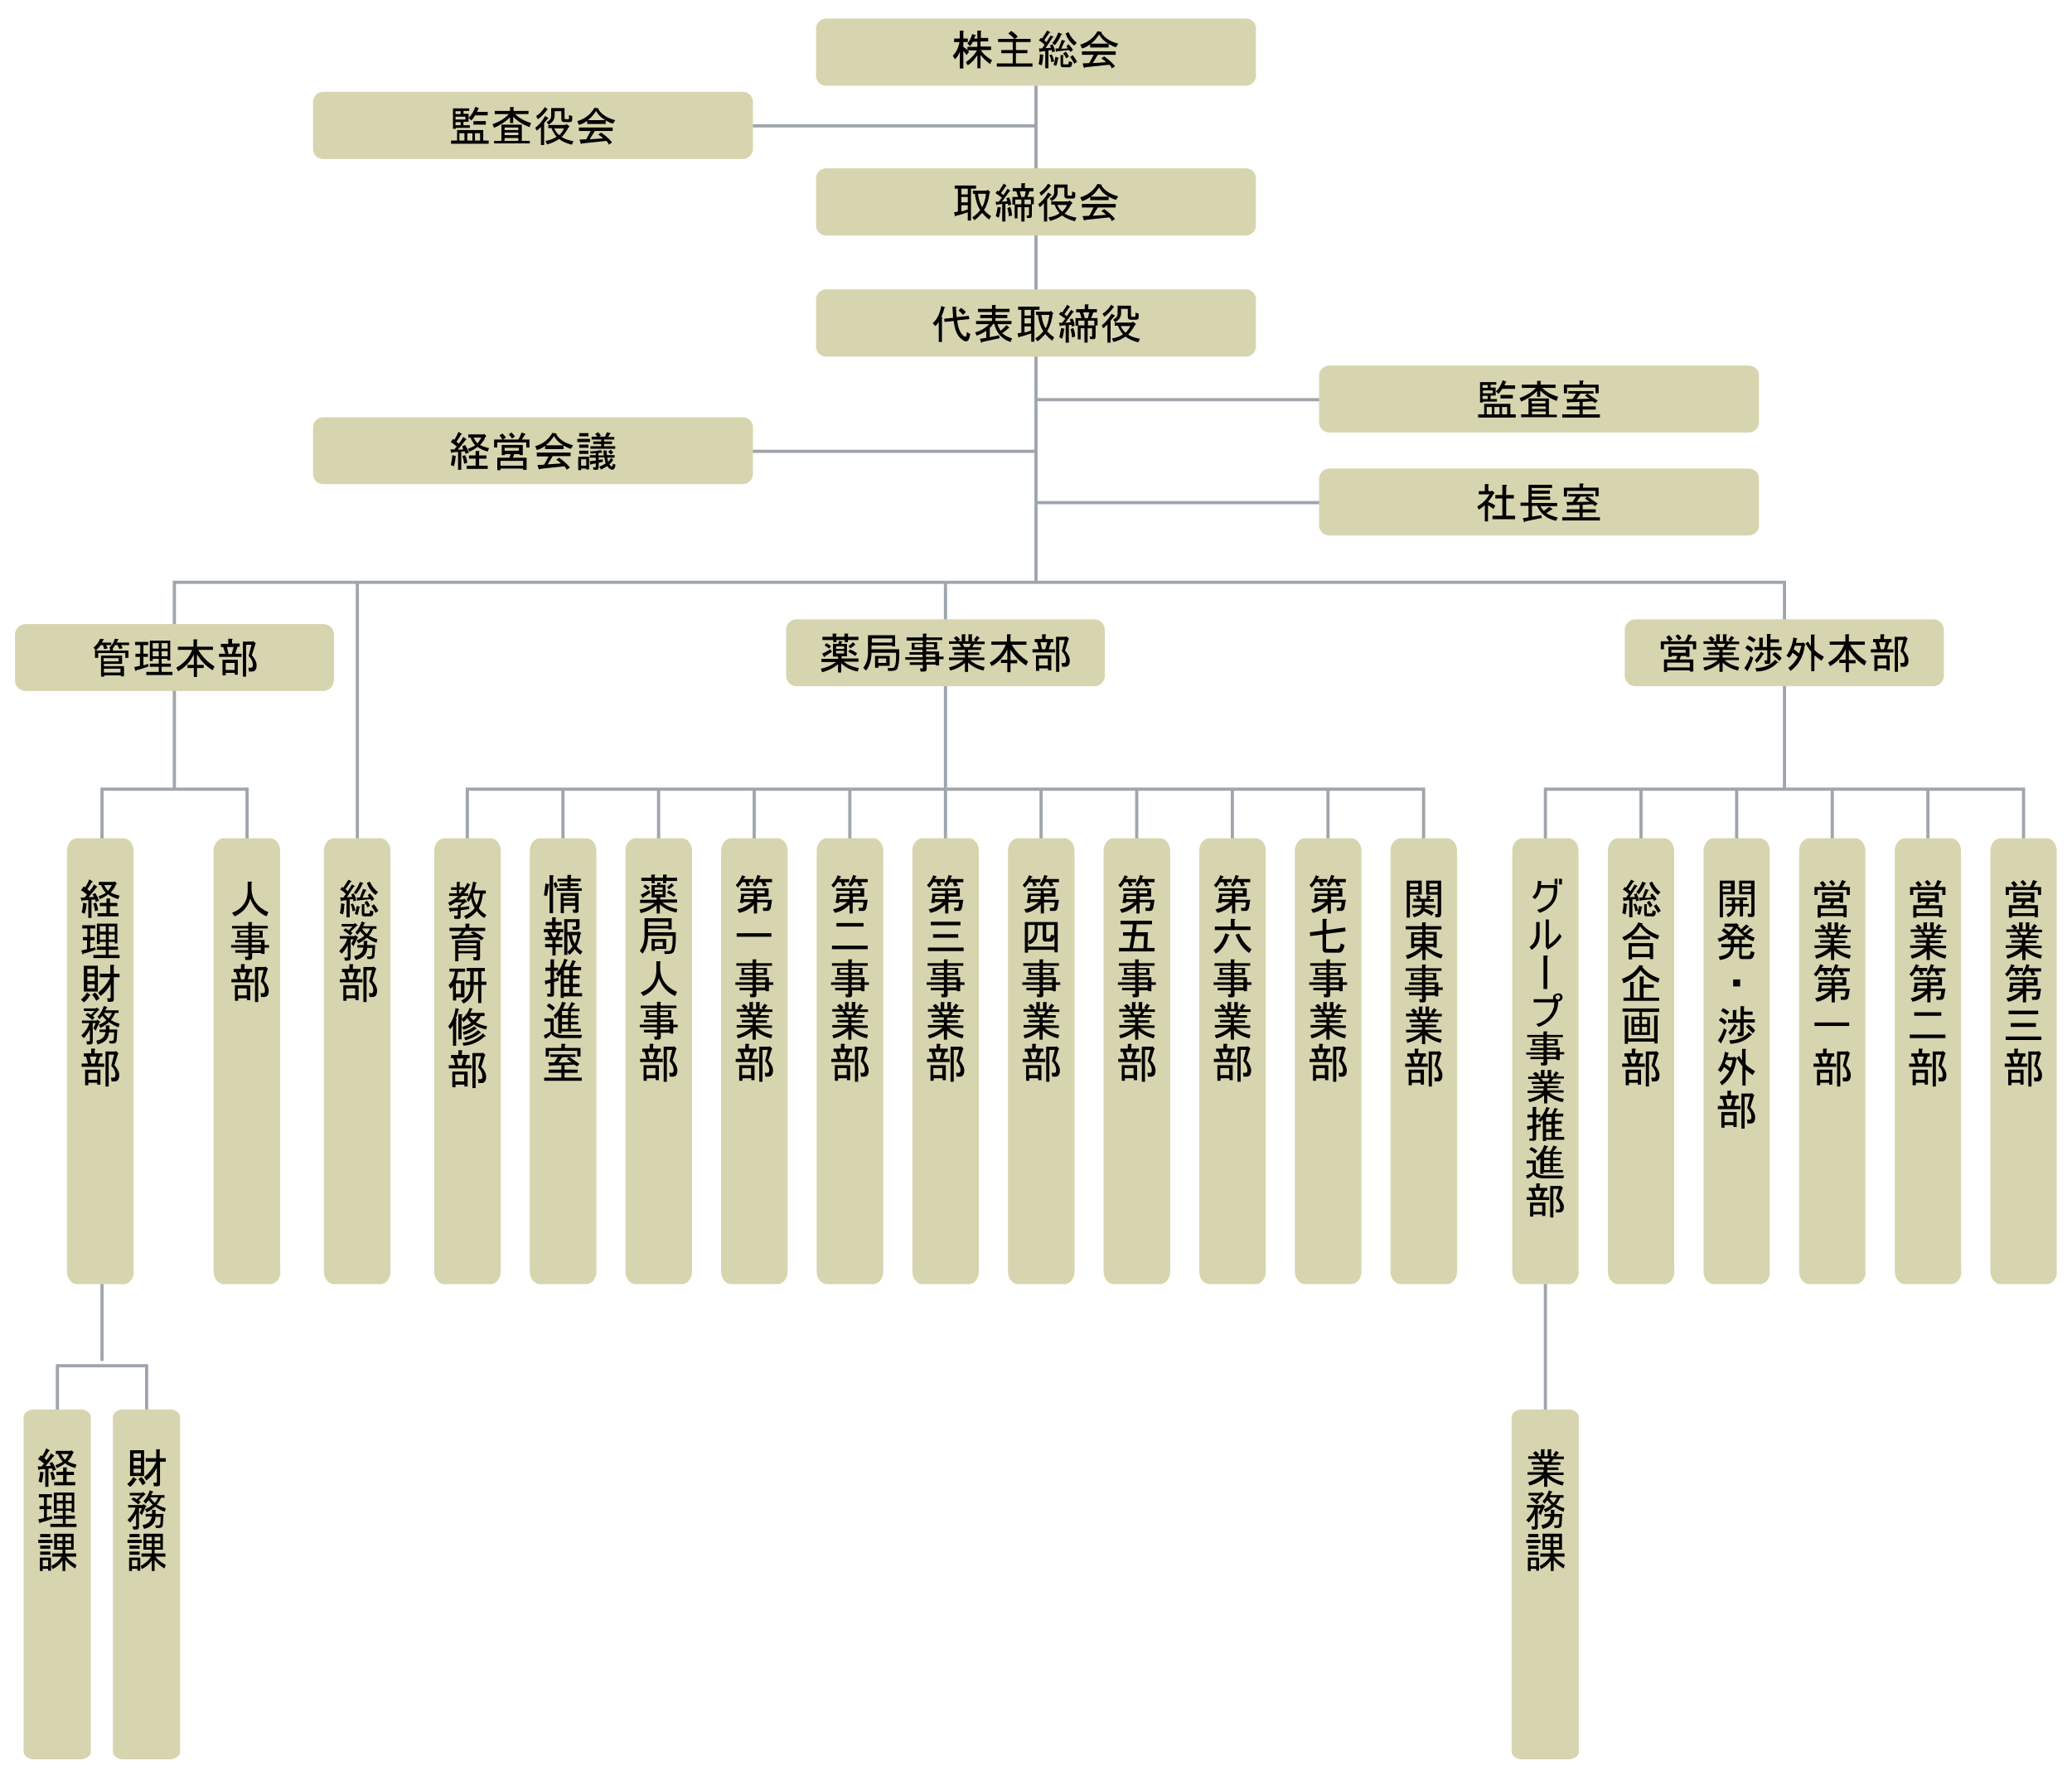 <?xml version="1.0" encoding="utf-8"?>
<!-- Generator: Adobe Illustrator 22.1.0, SVG Export Plug-In . SVG Version: 6.00 Build 0)  -->
<svg version="1.1" xmlns="http://www.w3.org/2000/svg" xmlns:xlink="http://www.w3.org/1999/xlink" x="0px" y="0px"
	 viewBox="0 0 650 560" style="enable-background:new 0 0 650 560;" xml:space="preserve">
<style type="text/css">
	.st0{fill:none;stroke:#9FA5AC;}
	.st1{fill:#D7D5AF;}
	.st2{display:none;fill:#D7D5AF;}
</style>
<g id="_xFF7D__xFF97__xFF72__xFF7D_">
</g>
<g id="_xFF97__xFF72__xFF9D_">
	<line class="st0" x1="325" y1="19.7" x2="325" y2="182.7"/>
	<line class="st0" x1="226.6" y1="39.5" x2="325" y2="39.5"/>
	<line class="st0" x1="325" y1="125.4" x2="427.1" y2="125.4"/>
	<line class="st0" x1="325" y1="157.7" x2="416.2" y2="157.7"/>
	<line class="st0" x1="325" y1="141.6" x2="229" y2="141.6"/>
	<polyline class="st0" points="18,449.9 18,428.5 46,428.5 46,449.9 	"/>
	<line class="st0" x1="296.6" y1="247.6" x2="296.6" y2="275.1"/>
	<line class="st0" x1="266.6" y1="247.6" x2="266.6" y2="275.1"/>
	<line class="st0" x1="326.6" y1="247.6" x2="326.6" y2="272.8"/>
	<line class="st0" x1="356.6" y1="247.6" x2="356.6" y2="272.8"/>
	<line class="st0" x1="386.6" y1="247.6" x2="386.6" y2="272.8"/>
	<line class="st0" x1="416.6" y1="247.6" x2="416.6" y2="272.8"/>
	<line class="st0" x1="236.6" y1="247.6" x2="236.6" y2="272.8"/>
	<polyline class="st0" points="146.6,272.9 146.6,247.6 446.6,247.6 446.6,272.8 	"/>
	<polyline class="st0" points="54.7,247.7 54.7,182.7 328.7,182.7 559.8,182.7 559.8,247.7 	"/>
	<polyline class="st0" points="77.5,268.7 77.5,247.6 32,247.6 32,427 	"/>
	<polyline class="st0" points="634.8,268.7 634.8,247.6 484.8,247.6 484.8,272.5 	"/>
	<line class="st0" x1="296.6" y1="182.7" x2="296.6" y2="247.7"/>
	<line class="st0" x1="112.1" y1="182.7" x2="112.1" y2="266.5"/>
	<line class="st0" x1="484.8" y1="394.9" x2="484.8" y2="451.6"/>
	<line class="st0" x1="176.6" y1="264" x2="176.6" y2="248"/>
	<line class="st0" x1="206.6" y1="264" x2="206.6" y2="248"/>
	<line class="st0" x1="604.8" y1="247.6" x2="604.8" y2="275.1"/>
	<line class="st0" x1="574.8" y1="247.6" x2="574.8" y2="272.8"/>
	<line class="st0" x1="514.8" y1="264" x2="514.8" y2="248"/>
	<line class="st0" x1="544.8" y1="264" x2="544.8" y2="248"/>
</g>
<g id="_xFF8C__xFF9E__xFF9B__xFF6F__xFF78_">
	<path class="st1" d="M236.2,46.8c0,1.7-1.5,3.1-3.2,3.1H101.4c-1.8,0-3.2-1.4-3.2-3.1V31.9c0-1.7,1.5-3.1,3.2-3.1H233
		c1.8,0,3.2,1.4,3.2,3.1V46.8z"/>
	<path class="st1" d="M236.2,148.8c0,1.7-1.5,3.1-3.2,3.1H101.4c-1.8,0-3.2-1.4-3.2-3.1V134c0-1.7,1.5-3.1,3.2-3.1H233
		c1.8,0,3.2,1.4,3.2,3.1V148.8z"/>
	<path class="st1" d="M551.8,132.6c0,1.7-1.5,3.1-3.2,3.1H417c-1.8,0-3.2-1.4-3.2-3.1v-14.8c0-1.7,1.5-3.1,3.2-3.1h131.6
		c1.8,0,3.2,1.4,3.2,3.1V132.6z"/>
	<path class="st1" d="M551.8,164.9c0,1.7-1.5,3.1-3.2,3.1H417c-1.8,0-3.2-1.4-3.2-3.1v-14.8c0-1.7,1.5-3.1,3.2-3.1h131.6
		c1.8,0,3.2,1.4,3.2,3.1V164.9z"/>
	<path class="st1" d="M394,23.8c0,1.7-1.5,3.1-3.2,3.1H259.2c-1.8,0-3.2-1.4-3.2-3.1V8.9c0-1.7,1.5-3.1,3.2-3.1h131.6
		c1.8,0,3.2,1.4,3.2,3.1V23.8z"/>
	<path class="st1" d="M394,70.8c0,1.7-1.5,3.1-3.2,3.1H259.2c-1.8,0-3.2-1.4-3.2-3.1V55.9c0-1.7,1.5-3.1,3.2-3.1h131.6
		c1.8,0,3.2,1.4,3.2,3.1V70.8z"/>
	<path class="st1" d="M394,108.8c0,1.7-1.5,3.1-3.2,3.1H259.2c-1.8,0-3.2-1.4-3.2-3.1V93.9c0-1.7,1.5-3.1,3.2-3.1h131.6
		c1.8,0,3.2,1.4,3.2,3.1V108.8z"/>
	<path class="st1" d="M346.6,212c0,1.8-1.5,3.3-3.3,3.3h-93.4c-1.8,0-3.3-1.5-3.3-3.3v-14.4c0-1.8,1.5-3.3,3.3-3.3h93.4
		c1.8,0,3.3,1.5,3.3,3.3V212z"/>
	<path class="st1" d="M609.8,212c0,1.8-1.5,3.3-3.3,3.3h-93.5c-1.8,0-3.3-1.5-3.3-3.3v-14.4c0-1.8,1.5-3.3,3.3-3.3h93.5
		c1.8,0,3.3,1.5,3.3,3.3V212z"/>
	<path class="st1" d="M104.7,213.5c0,1.8-1.5,3.3-3.3,3.3H8c-1.8,0-3.3-1.5-3.3-3.3v-14.4c0-1.8,1.5-3.3,3.3-3.3h93.5
		c1.8,0,3.3,1.5,3.3,3.3V213.5z"/>
	<path class="st1" d="M42,398.9c0,2.2-1.4,4-3.2,4H24.2c-1.8,0-3.2-1.8-3.2-4V267c0-2.2,1.4-4,3.2-4h14.5c1.8,0,3.2,1.8,3.2,4V398.9
		z"/>
	<path class="st1" d="M88,398.9c0,2.2-1.4,4-3.2,4H70.2c-1.8,0-3.2-1.8-3.2-4V267c0-2.2,1.4-4,3.2-4h14.5c1.8,0,3.2,1.8,3.2,4V398.9
		z"/>
	<path class="st1" d="M122.5,398.9c0,2.2-1.4,4-3.2,4h-14.5c-1.8,0-3.2-1.8-3.2-4V267c0-2.2,1.4-4,3.2-4h14.5c1.8,0,3.2,1.8,3.2,4
		V398.9z"/>
	<path class="st1" d="M525.3,398.9c0,2.2-1.4,4-3.2,4h-14.5c-1.8,0-3.2-1.8-3.2-4V267c0-2.2,1.4-4,3.2-4H522c1.8,0,3.2,1.8,3.2,4
		V398.9z"/>
	<path class="st1" d="M457.1,398.9c0,2.2-1.4,4-3.2,4h-14.5c-1.8,0-3.2-1.8-3.2-4V267c0-2.2,1.4-4,3.2-4h14.5c1.8,0,3.2,1.8,3.2,4
		V398.9z"/>
	<path class="st1" d="M555.3,398.9c0,2.2-1.4,4-3.2,4h-14.5c-1.8,0-3.2-1.8-3.2-4V267c0-2.2,1.4-4,3.2-4H552c1.8,0,3.2,1.8,3.2,4
		V398.9z"/>
	<path class="st1" d="M585.3,398.9c0,2.2-1.4,4-3.2,4h-14.5c-1.8,0-3.2-1.8-3.2-4V267c0-2.2,1.4-4,3.2-4H582c1.8,0,3.2,1.8,3.2,4
		V398.9z"/>
	<path class="st1" d="M615.3,398.9c0,2.2-1.4,4-3.2,4h-14.5c-1.8,0-3.2-1.8-3.2-4V267c0-2.2,1.4-4,3.2-4H612c1.8,0,3.2,1.8,3.2,4
		V398.9z"/>
	<path class="st1" d="M645.3,398.9c0,2.2-1.4,4-3.2,4h-14.5c-1.8,0-3.2-1.8-3.2-4V267c0-2.2,1.4-4,3.2-4H642c1.8,0,3.2,1.8,3.2,4
		V398.9z"/>
	<path class="st1" d="M247.1,398.9c0,2.2-1.4,4-3.2,4h-14.5c-1.8,0-3.2-1.8-3.2-4V267c0-2.2,1.4-4,3.2-4h14.5c1.8,0,3.2,1.8,3.2,4
		V398.9z"/>
	<path class="st1" d="M277.1,398.9c0,2.2-1.4,4-3.2,4h-14.5c-1.8,0-3.2-1.8-3.2-4V267c0-2.2,1.4-4,3.2-4h14.5c1.8,0,3.2,1.8,3.2,4
		V398.9z"/>
	<path class="st1" d="M307.1,398.9c0,2.2-1.4,4-3.2,4h-14.5c-1.8,0-3.2-1.8-3.2-4V267c0-2.2,1.4-4,3.2-4h14.5c1.8,0,3.2,1.8,3.2,4
		V398.9z"/>
	<path class="st1" d="M337.1,398.9c0,2.2-1.4,4-3.2,4h-14.5c-1.8,0-3.2-1.8-3.2-4V267c0-2.2,1.4-4,3.2-4h14.5c1.8,0,3.2,1.8,3.2,4
		V398.9z"/>
	<path class="st1" d="M367.1,398.9c0,2.2-1.4,4-3.2,4h-14.5c-1.8,0-3.2-1.8-3.2-4V267c0-2.2,1.4-4,3.2-4h14.5c1.8,0,3.2,1.8,3.2,4
		V398.9z"/>
	<path class="st1" d="M397.1,398.9c0,2.2-1.4,4-3.2,4h-14.5c-1.8,0-3.2-1.8-3.2-4V267c0-2.2,1.4-4,3.2-4h14.5c1.8,0,3.2,1.8,3.2,4
		V398.9z"/>
	<path class="st1" d="M427.1,398.9c0,2.2-1.4,4-3.2,4h-14.5c-1.8,0-3.2-1.8-3.2-4V267c0-2.2,1.4-4,3.2-4h14.5c1.8,0,3.2,1.8,3.2,4
		V398.9z"/>
	<path class="st1" d="M187.1,398.9c0,2.2-1.4,4-3.2,4h-14.5c-1.8,0-3.2-1.8-3.2-4V267c0-2.2,1.4-4,3.2-4h14.5c1.8,0,3.2,1.8,3.2,4
		V398.9z"/>
	<path class="st1" d="M495.3,398.9c0,2.2-1.4,4-3.2,4h-14.5c-1.8,0-3.2-1.8-3.2-4V267c0-2.2,1.4-4,3.2-4H492c1.8,0,3.2,1.8,3.2,4
		V398.9z"/>
	<path class="st1" d="M157.1,398.9c0,2.2-1.4,4-3.2,4h-14.5c-1.8,0-3.2-1.8-3.2-4V267c0-2.2,1.4-4,3.2-4h14.5c1.8,0,3.2,1.8,3.2,4
		V398.9z"/>
	<path class="st1" d="M217.1,398.9c0,2.2-1.4,4-3.2,4h-14.5c-1.8,0-3.2-1.8-3.2-4V267c0-2.2,1.4-4,3.2-4h14.5c1.8,0,3.2,1.8,3.2,4
		V398.9z"/>
	<path class="st1" d="M28.5,549.6c0,1.3-1.5,2.4-3.3,2.4H10.7c-1.8,0-3.3-1.1-3.3-2.4v-105c0-1.3,1.5-2.4,3.3-2.4h14.5
		c1.8,0,3.3,1.1,3.3,2.4V549.6z"/>
	<path class="st1" d="M56.5,549.6c0,1.3-1.5,2.4-3.3,2.4H38.7c-1.8,0-3.3-1.1-3.3-2.4v-105c0-1.3,1.5-2.4,3.3-2.4h14.5
		c1.8,0,3.3,1.1,3.3,2.4V549.6z"/>
	<path class="st1" d="M495.3,549.6c0,1.3-1.5,2.4-3.3,2.4h-14.5c-1.8,0-3.3-1.1-3.3-2.4v-105c0-1.3,1.5-2.4,3.3-2.4H492
		c1.8,0,3.3,1.1,3.3,2.4V549.6z"/>
	<path class="st2" d="M145.1,522.9c0,1.7-1.3,3-3,3h-13.3c-1.7,0-3-1.3-3-3v-130c0-1.7,1.3-3,3-3h13.3c1.7,0,3,1.3,3,3V522.9z"/>
	<path class="st2" d="M172.2,522.9c0,1.7-1.3,3-3,3h-13.3c-1.7,0-3-1.3-3-3v-130c0-1.7,1.3-3,3-3h13.3c1.7,0,3,1.3,3,3V522.9z"/>
	<path class="st2" d="M442.4,522.9c0,1.7-1.3,3-3,3h-13.3c-1.7,0-3-1.3-3-3v-130c0-1.7,1.3-3,3-3h13.3c1.7,0,3,1.3,3,3V522.9z"/>
	<path class="st2" d="M469.7,522.9c0,1.7-1.3,3-3,3h-13.3c-1.7,0-3-1.3-3-3v-130c0-1.7,1.3-3,3-3h13.3c1.7,0,3,1.3,3,3V522.9z"/>
	<path class="st2" d="M496.8,522.9c0,1.7-1.3,3-3,3h-13.3c-1.7,0-3-1.3-3-3v-130c0-1.7,1.3-3,3-3h13.3c1.7,0,3,1.3,3,3V522.9z"/>
	<path class="st2" d="M523.8,522.9c0,1.7-1.3,3-3,3h-13.3c-1.7,0-3-1.3-3-3v-130c0-1.7,1.3-3,3-3h13.3c1.7,0,3,1.3,3,3V522.9z"/>
	<path class="st2" d="M551,522.9c0,1.7-1.3,3-3,3h-13.3c-1.7,0-3-1.3-3-3v-130c0-1.7,1.3-3,3-3H548c1.7,0,3,1.3,3,3V522.9z"/>
	<path class="st2" d="M578.2,522.9c0,1.7-1.3,3-3,3h-13.3c-1.7,0-3-1.3-3-3v-130c0-1.7,1.3-3,3-3h13.3c1.7,0,3,1.3,3,3V522.9z"/>
	<path class="st2" d="M415.3,522.9c0,1.7-1.3,3-3,3H399c-1.7,0-3-1.3-3-3v-130c0-1.7,1.3-3,3-3h13.3c1.7,0,3,1.3,3,3V522.9z"/>
	<path class="st2" d="M388.3,522.9c0,1.7-1.3,3-3,3H372c-1.7,0-3-1.3-3-3v-130c0-1.7,1.3-3,3-3h13.3c1.7,0,3,1.3,3,3V522.9z"/>
</g>
<g id="_xFF83__xFF77__xFF7D__xFF84_">
	<g>
		<path d="M302.1,21.5h-1v-5.3c-0.3,0.9-0.8,1.7-1.5,2.4l-0.7-1.1c1.1-1.1,1.8-2.6,2.1-4.3h-1.7v-1.1h1.8V9.6h1
			c0.3,0.1,0.3,0.2,0.1,0.3v2.2h1.4v1.1h-1.4v1.5c0.7,0.4,1.3,1,1.8,1.6l-0.8,1c-0.4-0.6-0.7-1.1-1-1.3V21.5z M307.6,11.9h2.4v1.1
			h-2.4v1.6h3.3v1.1h-3.2c0.6,1.1,1.8,2.2,3.5,3.2l-0.6,1.2c-1.3-1-2.3-1.9-3-2.9v4.2h-1v-4.1c-0.7,1.2-1.7,2.3-3,3.2l-0.6-1
			c1.5-1,2.7-2.3,3.5-3.7h-3v-1.1h3.1v-1.6h-1.4c-0.2,0.5-0.5,0.9-0.9,1.4l-0.8-0.9c0.6-0.7,1.1-1.6,1.5-2.9l1,0.3
			c0.2,0.1,0.2,0.2-0.1,0.3l-0.3,0.8h1V9.6h1c0.3,0,0.3,0.1,0.1,0.3V11.9z"/>
		<path d="M318.8,19.9h5.1v1h-11.2v-1h5v-3.2h-3.6v-1h3.6v-2.5h-4.6v-1h5.1c-0.6-0.7-1.2-1.2-1.9-1.7l0.9-0.8c0.7,0.4,1.4,1,2.1,1.8
			l-0.9,0.7h4.9v1h-4.6v2.5h3.6v1h-3.6V19.9z"/>
		<path d="M328,15.1l1.7-0.1l-0.3-0.8l0.8-0.3c0.3,0.6,0.6,1.3,0.8,2.2l-0.9,0.3l-0.2-0.7l-1,0.1v5.6h-1V16l-1.5,0.2
			c-0.2,0.3-0.3,0.3-0.3-0.1l-0.2-0.9h1l0.8-1.1c-0.4-0.5-1-1-1.8-1.4l0.6-0.8l0.4,0.2l1.6-2.5l1,0.5c0.1,0.1,0,0.1-0.3,0.2
			l-1.6,2.3l0.7,0.6l1.3-2.1l0.9,0.5c0.1,0.1,0,0.1-0.3,0.2L328,15.1z M327.2,17.6c0,0.9-0.1,1.8-0.4,2.9l-1-0.4
			c0.3-1.1,0.4-2.1,0.4-3.1l1,0.2C327.4,17.4,327.4,17.5,327.2,17.6z M329.8,19.5c-0.1-0.9-0.3-1.6-0.6-2.2l0.7-0.2
			c0.4,0.5,0.6,1.2,0.8,2.2L329.8,19.5z M333,10.6c0.3,0.1,0.3,0.2-0.1,0.3c-0.4,1.1-1.1,2.2-2,3.3l-0.8-0.7c0.8-0.9,1.4-2,1.9-3.3
			L333,10.6z M330.5,20.3c0.3-0.8,0.5-1.7,0.6-2.5l0.9,0.3c0.3,0.1,0.3,0.2-0.1,0.3c-0.1,0.9-0.3,1.7-0.6,2.3L330.5,20.3z
			 M334.6,14.4l0.6-0.5c0.6,0.6,1.1,1.2,1.4,1.8l-0.8,0.6l-0.4-0.6l-3.8,0.4c-0.1,0.2-0.2,0.2-0.3,0.1l-0.2-1h1l1-2.7l1,0.3
			c0.1,0.1,0.1,0.2-0.2,0.3l-1,2.2l2-0.1L334.6,14.4z M333.4,17.3c0.3,0,0.3,0.1,0.1,0.3v2.3c0,0.2,0.1,0.3,0.3,0.3h1.1
			c0.3,0,0.4-0.3,0.4-1l1,0.3c0.1,1-0.2,1.6-0.9,1.6h-1.9c-0.6,0-0.8-0.3-0.8-0.9v-2.9H333.4z M334.3,16.2c0.4,0.4,0.7,0.9,1,1.5
			l-0.8,0.6c-0.3-0.6-0.6-1.1-1-1.5L334.3,16.2z M337,14.3c-1.2-0.9-2.2-2.2-2.7-3.8l0.9-0.4c0.7,1.5,1.6,2.6,2.6,3.3L337,14.3z
			 M337,20c-0.3-0.7-0.8-1.4-1.3-2.1l0.8-0.6c0.5,0.6,0.9,1.2,1.4,2.1L337,20z"/>
		<path d="M350.1,14.8c-0.6-0.1-1.4-0.5-2.3-1v1.1H342v-1c-0.9,0.7-1.8,1.1-2.6,1.3l-0.5-1.2c2.4-0.7,4.2-2.1,5.4-4.2l1.1,0.2
			c0.3,0,0.3,0.1,0.1,0.3c1.1,1.7,2.9,2.8,5.3,3.4L350.1,14.8z M348,20.3l-7.5,0.8c-0.2,0.2-0.3,0.2-0.5,0.1l-0.4-1.3l2.1-0.1
			l1.4-2.6h-3.7v-1.1h10.6v1.1h-5.6l-1.6,2.6l4.2-0.3c-0.4-0.4-0.9-0.8-1.5-1.2l0.9-0.6c1.7,1.2,2.8,2.3,3.4,3.1l-1.1,0.7
			C348.7,21,348.4,20.6,348,20.3z M347.7,13.7c-1.2-0.7-2.2-1.6-2.9-2.9c-0.8,1.2-1.6,2.2-2.6,2.9H347.7z"/>
	</g>
	<g>
		<path d="M151.5,44.1h1.8v1h-11.8v-1h1.9v-3.3h8.2V44.1z M145.4,38.3v1h2v0.8h-4.4v0.3h-0.9V34h5.1v0.8h-1.8v0.9h1.6v2.5H145.4z
			 M144.5,35.8v-0.9h-1.6v0.9H144.5z M146,37.5v-0.9h-3.1v0.9H146z M144.5,39.3v-1h-1.6v1H144.5z M145.7,44.1v-2.3h-1.6v2.3H145.7z
			 M146.6,44.1h1.6v-2.3h-1.6V44.1z M147.9,37.8L147,37c1-1,1.7-2.2,2.1-3.5l1,0.4c0.2,0.1,0.2,0.2-0.1,0.3
			c-0.1,0.4-0.2,0.7-0.4,0.9h3.4v1.1h-4C148.7,36.8,148.3,37.3,147.9,37.8z M152.4,39.1h-3.9V38h3.9V39.1z M150.6,44.1v-2.3H149v2.3
			H150.6z"/>
		<path d="M166.1,39.9c-2-0.8-3.7-1.8-5.1-3.3v2h-1v-1.8c-1.4,1.4-3.1,2.5-5,3.3l-0.5-1.1c2.3-0.9,4-1.9,5.1-3.2h-4.4v-1h4.8v-1.2h1
			c0.3,0,0.3,0.1,0.1,0.3v0.9h4.7v1h-4.2c1.3,1.3,3,2.2,5,2.8L166.1,39.9z M157.3,39.1h6.4v5.1h2.5V45h-11.2v-0.8h2.3V39.1z
			 M158.3,40.8h4.3v-0.8h-4.3V40.8z M162.6,41.6h-4.3v0.8h4.3V41.6z M162.6,43.3h-4.3v0.9h4.3V43.3z"/>
		<path d="M170.7,38.6v6.9h-1v-5.7c-0.5,0.5-0.9,0.9-1.3,1.2l-0.5-0.9c1.3-1,2.3-2.2,3.1-3.7l1,0.6c0.1,0.1,0.1,0.2-0.2,0.3
			L170.7,38.6z M168.7,37.4l-0.5-1c1-0.6,1.9-1.5,2.7-2.8l0.8,0.6c0.1,0.1,0.1,0.2-0.1,0.3C170.6,35.8,169.7,36.8,168.7,37.4z
			 M176.2,43c0.9,0.6,2.1,1,3.7,1.3l-0.5,1.1c-1.7-0.4-3-1-4-1.8c-1.2,0.8-2.5,1.4-3.8,1.7l-0.5-1.1c1.3-0.2,2.5-0.6,3.5-1.3
			c-0.8-1-1.3-1.9-1.6-2.7h-1v-1h5.4l0.3-0.3l0.9,0.7c0.1,0.1,0.1,0.2-0.2,0.3C177.6,41.3,176.9,42.3,176.2,43z M171.5,38.3
			c0.9-0.5,1.4-1.1,1.4-1.9v-2.5h4.2V37c0,0.2,0.1,0.4,0.3,0.4h0.9c0.1,0,0.2-0.1,0.2-0.3v-1l1,0.3v1.1c0,0.6-0.3,0.8-0.8,0.8H177
			c-0.6,0-0.9-0.3-0.9-0.9v-2.5h-2.1v1.4c0,1.1-0.6,2.1-1.9,2.8L171.5,38.3z M176.9,40.3h-3c0.3,0.8,0.8,1.5,1.5,2.1
			C176.1,41.8,176.6,41.1,176.9,40.3z"/>
		<path d="M192.3,38.8c-0.6-0.1-1.4-0.5-2.3-1v1.1h-5.8v-1c-0.9,0.7-1.8,1.1-2.6,1.3l-0.5-1.2c2.4-0.7,4.2-2.1,5.4-4.2l1.1,0.2
			c0.3,0,0.3,0.1,0.1,0.3c1.1,1.7,2.9,2.8,5.3,3.4L192.3,38.8z M190.2,44.2l-7.5,0.8c-0.2,0.2-0.3,0.2-0.5,0.1l-0.4-1.3l2.1-0.1
			l1.4-2.6h-3.7V40h10.6v1.1h-5.6l-1.6,2.6l4.2-0.3c-0.4-0.4-0.9-0.8-1.5-1.2l0.9-0.6c1.7,1.2,2.8,2.3,3.4,3.1l-1.1,0.7
			C190.9,44.9,190.6,44.6,190.2,44.2z M189.9,37.7c-1.2-0.7-2.2-1.6-2.9-2.9c-0.8,1.2-1.6,2.2-2.6,2.9H189.9z"/>
	</g>
	<g>
		<path d="M300.5,59.2h-1v-1h6.7v1h-1.6v10h-1v-2.6c-1.4,0.5-2.7,0.9-3.7,1.1c-0.2,0.2-0.3,0.3-0.3,0.2l-0.3-1.3
			c0.4-0.1,0.8-0.1,1.2-0.2V59.2z M301.6,59.2V61h2v-1.8H301.6z M301.6,61.8v1.7h2v-1.7H301.6z M301.6,64.4v1.9
			c0.7-0.1,1.3-0.3,2-0.6v-1.3H301.6z M305,68.2c1.1-0.7,1.9-1.5,2.5-2.3c-0.9-1.3-1.4-3-1.7-5.1h-0.6v-1h4.4l0.2-0.3l0.9,0.8
			l-0.3,0.2c-0.2,2.1-0.8,3.9-1.7,5.4c0.6,0.7,1.3,1.4,2.2,1.9l-0.6,1.1c-0.9-0.7-1.6-1.4-2.2-2.1c-0.7,0.8-1.5,1.6-2.4,2.3
			L305,68.2z M309.3,60.8h-2.5c0.2,1.6,0.6,3,1.3,4.2C308.6,64.2,309.1,62.8,309.3,60.8z"/>
		<path d="M312.6,64.4l-0.3-1.1h1l1-1.3l-2-1.4l0.6-0.8l0.4,0.3l1.6-2.5l0.8,0.6c0.1,0.2,0.1,0.2-0.1,0.2l-1.6,2.2l0.8,0.6l1.3-2
			l0.8,0.6c0.1,0.1,0.1,0.2-0.2,0.2l-2.4,3.3l1.7-0.2l-0.3-0.9l0.8-0.3c0.3,0.4,0.6,1.2,0.7,2.3l-0.9,0.3l-0.1-0.6l-0.8,0.1v5.5h-1
			V64l-1.7,0.2C312.8,64.4,312.7,64.5,312.6,64.4z M312.4,67.8c0.2-0.8,0.4-1.8,0.6-2.9l0.9,0.2c0.2,0.1,0.2,0.2,0,0.3
			c-0.1,1.1-0.3,2-0.6,2.9L312.4,67.8z M316.9,64.9c0.3,0.6,0.5,1.5,0.6,2.7l-1,0.3c-0.1-1.2-0.3-2.1-0.5-2.6L316.9,64.9z
			 M317.6,61.8h1.8l-0.6-1.8h-1.1v-1h2.7v-1.5h1c0.3,0,0.3,0.1,0.1,0.3V59h2.7v1H323l-0.7,1.8h2v2.3h-0.6v3.5c0,0.5-0.2,0.8-0.6,0.8
			h-0.9l-0.2-0.8h0.6c0.1,0,0.2-0.1,0.2-0.2v-2.4h-1.4v4.5h-1v-4.5h-1.2v3.5h-0.9v-4.3h-0.7V61.8z M318.5,62.6v1.5h1.9v-1.5H318.5z
			 M321.4,61.8l0.4-1.8h-1.9l0.5,1.8H321.4z M323.4,62.6h-2v1.5h2V62.6z"/>
		<path d="M328.5,62.6v6.9h-1v-5.7c-0.5,0.5-0.9,0.9-1.3,1.2l-0.5-0.9c1.3-1,2.3-2.2,3.1-3.7l1,0.6c0.1,0.1,0.1,0.2-0.2,0.3
			L328.5,62.6z M326.6,61.4l-0.5-1c1-0.6,1.9-1.5,2.7-2.8l0.8,0.6c0.1,0.1,0.1,0.2-0.1,0.3C328.4,59.8,327.5,60.8,326.6,61.4z
			 M334,67c0.9,0.6,2.1,1,3.7,1.3l-0.5,1.1c-1.7-0.4-3-1-4-1.8c-1.2,0.8-2.5,1.4-3.8,1.7l-0.5-1.1c1.3-0.2,2.5-0.6,3.5-1.3
			c-0.8-1-1.3-1.9-1.6-2.7h-1v-1h5.4l0.3-0.3l0.9,0.7c0.1,0.1,0.1,0.2-0.2,0.3C335.4,65.3,334.7,66.3,334,67z M329.3,62.3
			c0.9-0.5,1.4-1.1,1.4-1.9v-2.5h4.2V61c0,0.2,0.1,0.4,0.3,0.4h0.9c0.1,0,0.2-0.1,0.2-0.3v-1l1,0.3v1.1c0,0.6-0.3,0.8-0.8,0.8h-1.7
			c-0.6,0-0.9-0.3-0.9-0.9v-2.5h-2.1v1.4c0,1.1-0.6,2.1-1.9,2.8L329.3,62.3z M334.7,64.3h-3c0.3,0.8,0.8,1.5,1.5,2.1
			C333.9,65.8,334.4,65.1,334.7,64.3z"/>
		<path d="M350.1,62.7c-0.6-0.1-1.4-0.5-2.3-1v1.1H342v-1c-0.9,0.7-1.8,1.1-2.6,1.3l-0.5-1.2c2.4-0.7,4.2-2.1,5.4-4.2l1.1,0.2
			c0.3,0,0.3,0.1,0.1,0.3c1.1,1.7,2.9,2.8,5.3,3.4L350.1,62.7z M348,68.2l-7.5,0.8c-0.2,0.2-0.3,0.2-0.5,0.1l-0.4-1.3l2.1-0.1
			l1.4-2.6h-3.7V64h10.6v1.1h-5.6l-1.6,2.6l4.2-0.3c-0.4-0.4-0.9-0.8-1.5-1.2l0.9-0.6c1.7,1.2,2.8,2.3,3.4,3.1l-1.1,0.7
			C348.7,68.9,348.4,68.6,348,68.2z M347.7,61.7c-1.2-0.7-2.2-1.6-2.9-2.9c-0.8,1.2-1.6,2.2-2.6,2.9H347.7z"/>
	</g>
	<g>
		<path d="M292.6,101.4c1.2-1,2.2-2.8,2.7-5.4l1.1,0.4c0.2,0.1,0.2,0.2-0.2,0.3c-0.1,0.7-0.4,1.6-0.9,2.8c0.4,0.1,0.5,0.2,0.2,0.4
			v7.4h-1V101c-0.4,0.7-0.8,1.1-1.1,1.3L292.6,101.4z M299.9,96.6l0.2,2.9l3.8-0.4l0.2,1l-3.8,0.4c0.2,2.4,0.9,4,2,4.9
			c0.5,0.4,0.8,0.3,0.9-0.3l0.1-0.9l1.1,0.6l-0.2,0.8c-0.3,1.6-1.1,1.9-2.3,1c-1.6-1.1-2.4-3-2.7-5.9l-2.9,0.3l-0.1-1l2.8-0.3
			l-0.2-3.5l1,0.1C300.2,96.2,300.3,96.4,299.9,96.6z M303,97.9l-0.9,0.9c-0.3-0.4-0.8-0.9-1.4-1.4l0.8-0.8
			C302.1,97,302.6,97.5,303,97.9z"/>
		<path d="M317.5,106.2l-0.5,1.1c-2.7-0.9-4.4-2.8-5.1-5.7h-0.3c-0.3,0.5-0.7,0.9-1.1,1.3v2.9l2.9-0.6l0.2,0.9
			c-1.9,0.4-3.7,0.8-5.5,1.2c-0.1,0.3-0.2,0.4-0.3,0.2l-0.4-1.2l2-0.3v-2.2c-0.9,0.6-1.9,1.1-3,1.5l-0.5-1c1.7-0.5,3.2-1.3,4.4-2.6
			h-4.1v-1h5v-0.9h-3.7v-1h3.7v-0.9h-4.4v-1h4.4v-1.2h1c0.3,0,0.3,0.1,0.1,0.3v0.9h4.4v1h-4.4v0.9h3.7v1h-3.7v0.9h5v1h-4.4
			c0.2,0.7,0.6,1.3,1,2.1c0.7-0.6,1.3-1.2,1.9-1.8l0.8,0.8c0,0.2-0.1,0.2-0.3,0.2c-0.6,0.6-1.2,1.1-1.9,1.5
			C314.9,105.1,316,105.7,317.5,106.2z"/>
		<path d="M320.4,97.2h-1v-1h6.7v1h-1.6v10h-1v-2.6c-1.4,0.5-2.7,0.9-3.7,1.1c-0.2,0.2-0.3,0.3-0.3,0.2l-0.3-1.3
			c0.4-0.1,0.8-0.1,1.2-0.2V97.2z M321.4,97.2V99h2v-1.8H321.4z M321.4,99.8v1.7h2v-1.7H321.4z M321.4,102.4v1.9
			c0.7-0.1,1.3-0.3,2-0.6v-1.3H321.4z M324.8,106.2c1.1-0.7,1.9-1.5,2.5-2.3c-0.9-1.3-1.4-3-1.7-5.1h-0.6v-1h4.4l0.2-0.3l0.9,0.8
			l-0.3,0.2c-0.2,2.1-0.8,3.9-1.7,5.4c0.6,0.7,1.3,1.4,2.2,1.9l-0.6,1.1c-0.9-0.7-1.6-1.4-2.2-2.1c-0.7,0.8-1.5,1.6-2.4,2.3
			L324.8,106.2z M329.2,98.8h-2.5c0.2,1.6,0.6,3,1.3,4.2C328.5,102.3,328.9,100.8,329.2,98.8z"/>
		<path d="M332.5,102.4l-0.3-1.1h1l1-1.3l-2-1.4l0.6-0.8l0.4,0.3l1.6-2.5l0.8,0.6c0.1,0.2,0.1,0.2-0.1,0.2l-1.6,2.2l0.8,0.6l1.3-2
			l0.8,0.6c0.1,0.1,0.1,0.2-0.2,0.2l-2.4,3.3l1.7-0.2l-0.3-0.9l0.8-0.3c0.3,0.4,0.6,1.2,0.7,2.3l-0.9,0.3l-0.1-0.6l-0.8,0.1v5.5h-1
			V102l-1.7,0.2C332.6,102.4,332.6,102.5,332.5,102.4z M332.3,105.8c0.2-0.8,0.4-1.8,0.6-2.9l0.9,0.2c0.2,0.1,0.2,0.2,0,0.3
			c-0.1,1.1-0.3,2-0.6,2.9L332.3,105.8z M336.7,102.9c0.3,0.6,0.5,1.5,0.6,2.7l-1,0.3c-0.1-1.2-0.3-2.1-0.5-2.6L336.7,102.9z
			 M337.5,99.8h1.8l-0.6-1.8h-1.1v-1h2.7v-1.5h1c0.3,0,0.3,0.1,0.1,0.3V97h2.7v1h-1.1l-0.7,1.8h2v2.3h-0.6v3.5
			c0,0.5-0.2,0.8-0.6,0.8H342l-0.2-0.8h0.6c0.1,0,0.2-0.1,0.2-0.2v-2.4h-1.4v4.5h-1v-4.5h-1.2v3.5h-0.9v-4.3h-0.7V99.8z
			 M338.3,100.6v1.5h1.9v-1.5H338.3z M341.3,99.8l0.4-1.8h-1.9l0.5,1.8H341.3z M343.3,100.6h-2v1.5h2V100.6z"/>
		<path d="M348.4,100.6v6.9h-1v-5.7c-0.5,0.5-0.9,0.9-1.3,1.2l-0.5-0.9c1.3-1,2.3-2.2,3.1-3.7l1,0.6c0.1,0.1,0.1,0.2-0.2,0.3
			L348.4,100.6z M346.4,99.4l-0.5-1c1-0.6,1.9-1.5,2.7-2.8l0.8,0.6c0.1,0.1,0.1,0.2-0.1,0.3C348.3,97.8,347.3,98.8,346.4,99.4z
			 M353.9,105c0.9,0.6,2.1,1,3.7,1.3l-0.5,1.1c-1.7-0.4-3-1-4-1.8c-1.2,0.8-2.5,1.4-3.8,1.7l-0.5-1.1c1.3-0.2,2.5-0.6,3.5-1.3
			c-0.8-1-1.3-1.9-1.6-2.7h-1v-1h5.4l0.3-0.3l0.9,0.7c0.1,0.1,0.1,0.2-0.2,0.3C355.3,103.3,354.6,104.3,353.9,105z M349.2,100.3
			c0.9-0.5,1.4-1.1,1.4-1.9v-2.5h4.2V99c0,0.2,0.1,0.4,0.3,0.4h0.9c0.1,0,0.2-0.1,0.2-0.3v-1l1,0.3v1.1c0,0.6-0.3,0.8-0.8,0.8h-1.7
			c-0.6,0-0.9-0.3-0.9-0.9v-2.5h-2.1v1.4c0,1.1-0.6,2.1-1.9,2.8L349.2,100.3z M354.6,102.3h-3c0.3,0.8,0.8,1.5,1.5,2.1
			C353.7,103.8,354.2,103.1,354.6,102.3z"/>
	</g>
	<g>
		<path d="M142.1,137.7l0.4,0.3c0.6-0.9,1-1.7,1.3-2.5l1,0.6c0.2,0.1,0.1,0.2-0.2,0.3c-0.4,0.7-0.9,1.5-1.4,2.2l0.7,0.6
			c0.5-0.6,1-1.3,1.4-2.1l0.9,0.6c0.2,0.1,0.2,0.2-0.1,0.3c-0.8,1.1-1.7,2.1-2.5,3.1l1.7-0.1L145,140l0.9-0.4
			c0.4,0.6,0.8,1.4,1.2,2.4l-1,0.4l-0.3-0.8l-1.1,0.1v5.7h-1v-5.6l-1.8,0.1c0,0.2-0.1,0.3-0.3,0.2l-0.3-1.1h1.2l0.8-0.9
			c-0.6-0.5-1.2-1-1.9-1.4L142.1,137.7z M142.4,146.3l-1-0.4c0.3-1,0.4-2.1,0.5-3.1l1.1,0.3c0.1,0.1,0.1,0.2-0.1,0.3
			C142.9,144.3,142.7,145.2,142.4,146.3z M145.9,142.8c0.3,0.6,0.6,1.4,0.7,2.4l-1,0.3c-0.1-1-0.3-1.8-0.6-2.4L145.9,142.8z
			 M146.4,147.1v-1h2.8v-2.2h-2.1v-1h2.1v-1.4h1c0.3,0,0.3,0.1,0.1,0.3v1.1h2.3v1h-2.3v2.2h2.7v1H146.4z M146.8,140.8
			c1.1-0.4,1.9-0.8,2.3-1.1c-0.6-0.6-1.1-1.4-1.5-2.4h-0.7v-1h4.7l0.2-0.2l0.8,0.7l-0.3,0.2c-0.3,0.9-0.9,1.8-1.7,2.6
			c0.5,0.3,1.5,0.7,2.8,1l-0.4,1.1c-1.6-0.5-2.6-1-3.2-1.5c-0.7,0.6-1.6,1.1-2.6,1.5L146.8,140.8z M148.6,137.3
			c0.3,0.7,0.7,1.3,1.2,1.8c0.4-0.5,0.8-1.1,1.2-1.8H148.6z"/>
		<path d="M166.1,137.9v2.5h-1v-1.6H156v1.6h-1v-2.5h2.6c-0.2-0.4-0.5-0.8-0.9-1.3l0.9-0.6c0.4,0.4,0.8,0.8,1.1,1.3l-0.9,0.6h4.8
			c0.4-0.6,0.7-1.3,1-2.2l1.2,0.4c0.2,0.1,0.2,0.2-0.2,0.3c-0.3,0.6-0.6,1.1-0.9,1.5H166.1z M164.1,147.4v-0.4H157v0.5h-1v-3.9h3.8
			l0.4-1.1h-1.8v0.3h-1v-3.2h6.6v3.2h-1v-0.3h-1.7l-0.4,1.1h4.3v3.8H164.1z M157,146.1h7.1v-1.5H157V146.1z M162.8,140.5h-4.5v0.9
			h4.5V140.5z M160.4,135.7c0.4,0.3,0.8,0.7,1.1,1.3l-0.9,0.6c-0.3-0.6-0.7-1-1-1.3L160.4,135.7z"/>
		<path d="M179.1,140.8c-0.6-0.1-1.4-0.5-2.3-1v1.1h-5.8v-1c-0.9,0.7-1.8,1.1-2.6,1.3l-0.5-1.2c2.4-0.7,4.2-2.1,5.4-4.2l1.1,0.2
			c0.3,0,0.3,0.1,0.1,0.3c1.1,1.7,2.9,2.8,5.3,3.4L179.1,140.8z M177,146.3l-7.5,0.8c-0.2,0.2-0.3,0.2-0.5,0.1l-0.4-1.3l2.1-0.1
			l1.4-2.6h-3.7V142h10.6v1.1h-5.6l-1.6,2.6l4.2-0.3c-0.4-0.4-0.9-0.8-1.5-1.2l0.9-0.6c1.7,1.2,2.8,2.3,3.4,3.1l-1.1,0.7
			C177.7,147,177.4,146.6,177,146.3z M176.7,139.7c-1.2-0.7-2.2-1.6-2.9-2.9c-0.8,1.2-1.6,2.2-2.6,2.9H176.7z"/>
		<path d="M185.1,138.7h-4v-1h4V138.7z M183.9,147.3V147h-1.6v0.5h-0.9v-4.2h3.4v4H183.9z M181.7,136.9v-1h2.9v1H181.7z
			 M184.6,140.5h-2.9v-1h2.9V140.5z M184.6,142.4h-2.9v-1h2.9V142.4z M182.3,144.1v2h1.6v-2H182.3z M193,140v0.8h-7.8V140h3.4v-0.7
			h-2.5v-0.8h2.5v-0.6h-3V137h1.8c-0.2-0.3-0.4-0.5-0.7-0.8l0.9-0.6c0.4,0.4,0.7,0.7,0.9,1L188,137h1.8l0.6-1.4l1.1,0.3
			c0.1,0.1,0.1,0.2-0.2,0.3l-0.5,0.9h1.9v0.8h-3.2v0.6h2.5v0.8h-2.5v0.7H193z M192.3,145.5l0.8,0.3c-0.2,1.4-0.8,1.9-1.6,1.4
			c-0.4-0.2-0.7-0.5-1-1c-0.5,0.4-1.2,0.8-2,1.1l-0.5-0.9c0.8-0.3,1.4-0.6,2-1c-0.2-0.5-0.3-1.2-0.4-1.9h-1.8v0.8l1.3-0.2v0.8
			l-1.3,0.3v1.4c0,0.5-0.2,0.8-0.6,0.8h-1l-0.2-0.8h0.7c0.1,0,0.2-0.1,0.2-0.2v-1l-1.4,0.2c0,0.2-0.1,0.3-0.3,0.2l-0.2-1.1l1.9-0.2
			v-0.9h-1.9v-0.8h1.9v-0.6l-1.6,0.1l-0.2-0.7c1,0,2.1-0.1,3.4-0.4l0.5,0.7c0,0.2-0.1,0.2-0.3,0.1c-0.3,0.1-0.6,0.1-1,0.2v0.7h1.7
			l-0.1-1.6l0.9,0.1c0.3,0,0.3,0.1,0.1,0.3l0.1,1.1h2.4v0.8h-2.3c0.1,0.5,0.2,0.9,0.3,1.3c0.3-0.3,0.6-0.7,0.9-1.2l0.6,0.5
			c0.2,0.1,0.1,0.2-0.1,0.3c-0.2,0.4-0.6,0.8-1,1.2c0.1,0.2,0.2,0.4,0.4,0.5C192,146.5,192.2,146.3,192.3,145.5z M191.7,142.6
			c-0.1-0.1-0.4-0.4-0.9-0.8l0.7-0.7c0.4,0.3,0.7,0.6,0.9,0.8L191.7,142.6z"/>
	</g>
	<g>
		<path d="M473.7,130h1.8v1h-11.8v-1h1.9v-3.3h8.2V130z M467.6,124.2v1h2v0.8h-4.4v0.3h-0.9v-6.4h5.1v0.8h-1.8v0.9h1.6v2.5H467.6z
			 M466.7,121.7v-0.9h-1.6v0.9H466.7z M468.3,123.4v-0.9h-3.1v0.9H468.3z M466.7,125.2v-1h-1.6v1H466.7z M468,130v-2.3h-1.6v2.3H468
			z M468.8,130h1.6v-2.3h-1.6V130z M470.1,123.6l-0.8-0.8c1-1,1.7-2.2,2.1-3.5l1,0.4c0.2,0.1,0.2,0.2-0.1,0.3
			c-0.1,0.4-0.2,0.7-0.4,0.9h3.4v1.1h-4C470.9,122.6,470.5,123.1,470.1,123.6z M474.6,125h-3.9v-1.1h3.9V125z M472.8,130v-2.3h-1.6
			v2.3H472.8z"/>
		<path d="M488.3,125.8c-2-0.8-3.7-1.8-5.1-3.3v2h-1v-1.8c-1.4,1.4-3.1,2.5-5,3.3l-0.5-1.1c2.3-0.9,4-1.9,5.1-3.2h-4.4v-1h4.8v-1.2
			h1c0.3,0,0.3,0.1,0.1,0.3v0.9h4.7v1h-4.2c1.3,1.3,3,2.2,5,2.8L488.3,125.8z M479.5,125h6.4v5.1h2.5v0.8h-11.2V130h2.3V125z
			 M480.5,126.6h4.3v-0.8h-4.3V126.6z M484.9,127.5h-4.3v0.8h4.3V127.5z M484.9,129.1h-4.3v0.9h4.3V129.1z"/>
		<path d="M500.4,126.5c-0.3-0.2-0.6-0.4-0.8-0.6l-3.1,0.2v1.4h4.1v1h-4.1v1.5h5.4v1h-11.8v-1h5.4v-1.5h-4v-1h4v-1.4l-3.4,0.1
			c-0.1,0.3-0.3,0.3-0.4,0.1l-0.3-1.1h1.9l1.1-1.7h-2.4v-0.8h7.9v0.8h-1.9c1.1,0.8,2.2,1.5,3.2,2.2L500.4,126.5z M496.6,119.8v0.9
			h4.9v2.7h-1v-1.8h-8.9v1.8h-1v-2.7h4.9v-1.3h1.1C496.9,119.5,496.9,119.6,496.6,119.8z M497.2,124.1l0.7-0.6h-2.1l-1.2,1.7
			l4.1-0.1C498.2,124.8,497.8,124.5,497.2,124.1z"/>
	</g>
	<g>
		<path d="M466.8,154.1h1.1l0.2-0.2l0.8,0.8l-0.4,0.3c-0.4,0.8-1,1.6-1.7,2.5c0.9,0.3,1.6,0.6,2.3,1.1l-0.6,1.1
			c-0.6-0.5-1.2-0.9-1.7-1.2v5.1h-1v-5.1c-0.6,0.6-1.3,1-1.9,1.4l-0.5-1c1.7-0.9,2.9-2.2,3.9-3.8h-3.4v-1h1.9v-2.2h1
			c0.3,0,0.3,0.1,0.1,0.3V154.1z M472.5,152.6v2.7h2.4v1.1h-2.4v5.4h2.8v1.1h-7.1v-1.1h3.1v-5.4h-2.2v-1.1h2.2v-3.2h1.1
			C472.8,152.2,472.8,152.4,472.5,152.6z"/>
		<path d="M488.1,163.4c-3-0.7-4.9-2.3-5.9-4.7h-1.6v3.4l2.9-0.5l0.2,0.9l-5.3,1.1c0,0.3-0.1,0.3-0.3,0.2l-0.4-1.2l1.8-0.3v-3.6
			h-2.5v-1h2.5v-5.6h7.4v1h-6.4v0.8h5.7v1h-5.7v0.9h5.8v1h-5.8v1h8v1h-5.3c0.2,0.4,0.6,0.9,1.1,1.5l1.7-1.3l0.9,0.6
			c0.2,0.2,0.2,0.3-0.2,0.3l-1.6,1.1c0.7,0.5,1.9,0.9,3.6,1.4L488.1,163.4z"/>
		<path d="M500.4,158.8c-0.3-0.2-0.6-0.4-0.8-0.6l-3.1,0.2v1.4h4.1v1h-4.1v1.5h5.4v1h-11.8v-1h5.4v-1.5h-4v-1h4v-1.4l-3.4,0.1
			c-0.1,0.3-0.3,0.3-0.4,0.1l-0.3-1.1h1.9l1.1-1.7h-2.4V155h7.9v0.8h-1.9c1.1,0.8,2.2,1.5,3.2,2.2L500.4,158.8z M496.6,152.1v0.9
			h4.9v2.7h-1V154h-8.9v1.8h-1V153h4.9v-1.3h1.1C496.9,151.8,496.9,151.9,496.6,152.1z M497.2,156.4l0.7-0.6h-2.1l-1.2,1.7l4.1-0.1
			C498.2,157.1,497.8,156.8,497.2,156.4z"/>
	</g>
	<g>
		<path d="M40.5,201.6v0.8H38l0.5,1l-1.1,0.2l-0.5-1.2h-0.8c-0.2,0.3-0.4,0.7-0.7,1v0.7h4.9v2.3h-1v-1.5h-8.5v1.5h-1V204h0.2
			l-0.7-0.8c1-0.8,1.7-1.7,2.1-2.8l1.1,0.1c0.2,0.1,0.1,0.2-0.1,0.3c-0.2,0.3-0.3,0.6-0.4,0.8h2.9v0.8h-1.6l0.5,1l-1.1,0.3l-0.4-1.3
			h-0.7c-0.4,0.6-0.9,1.1-1.5,1.7h4.4v-0.6l-0.2-0.3c0.9-0.9,1.5-1.8,1.7-2.8l1.1,0.1c0.1,0.1,0.1,0.2-0.1,0.3
			c-0.1,0.3-0.3,0.6-0.4,0.8H40.5z M38.3,205.6v2.7h-5.7v0.7h6.3v3.2h-1v-0.3h-5.2v0.4h-1v-6.6H38.3z M37.2,206.5h-4.7v1h4.7V206.5z
			 M37.8,209.8h-5.2v1.2h5.2V209.8z"/>
		<path d="M46.6,209.1c-1.3,0.5-2.6,0.9-3.8,1.2c-0.1,0.3-0.2,0.3-0.3,0.2l-0.4-1.2l1.8-0.4v-2.8h-1.4v-1H44v-2.7h-1.6v-1h4.1v1H45
			v2.7h1.4v1H45v2.6c0.3,0,0.8-0.2,1.5-0.4L46.6,209.1z M50.7,206.7v1.5h2.9v1h-2.9v1.6h3.4v1h-8.2v-1h3.9v-1.6H47v-1h2.8v-1.5h-1.9
			v0.7h-0.9V201h6.4v6.2h-0.9v-0.5H50.7z M49.8,203.5v-1.7h-1.9v1.7H49.8z M49.8,204.3h-1.9v1.6h1.9V204.3z M52.6,201.8h-1.9v1.7
			h1.9V201.8z M52.6,204.3h-1.9v1.6h1.9V204.3z"/>
		<path d="M66.7,210.3c-2.1-1.3-3.7-3-4.9-5v3.3h2.1v1h-2.1v2.8h-1v-2.8h-2v-1h2v-3.3c-1,2.2-2.6,4-4.9,5.3l-0.6-1.1
			c2.3-1.3,4-3.1,5-5.6h-4.5v-1h4.9v-2.3h1c0.3,0,0.3,0.1,0.1,0.3v2h5v1h-4.6c1.2,2.1,2.9,3.8,5.1,5.2L66.7,210.3z"/>
		<path d="M71.6,200.4h1.1c0.3,0.1,0.4,0.2,0.1,0.4v1.1h2.4v1h-0.7l-0.7,2.2h2v1h-7.1v-1h2L70,203h-0.7v-1h2.3V200.4z M69.7,207h4.9
			v4.7h-1v-0.6h-2.8v0.8h-1V207z M70.8,208v2.2h2.8V208H70.8z M73.3,203h-2.1l0.5,2.2h1L73.3,203z M78.1,210.6l-0.2-1.1h0.8
			c0.5,0,0.7-0.4,0.6-1.2c-0.1-1-0.6-1.8-1.3-2.5l0.9-3.5h-1.7v10h-1v-11h3.1l0.1-0.2l0.9,0.8l-0.2,0.2l-1.1,3.5
			c1,1.1,1.5,2.2,1.5,3.1c0,1.3-0.5,2-1.4,2H78.1z"/>
	</g>
	<g>
		<path d="M263.9,202h1.8v3.9H264v0.7h5.3v1h-4.6c1.2,1,2.8,1.7,4.7,2l-0.3,1.1c-2-0.4-3.8-1.2-5.2-2.6v2.9h-1v-2.6
			c-1.3,1.1-3,2-5,2.5l-0.4-1.1c1.7-0.3,3.3-1,4.8-2.1h-4.6v-1h5.2v-0.7h-0.8h-0.8V202h1.7l0.2-0.9l1,0.2c0.1,0.1,0.1,0.2-0.2,0.3
			L263.9,202z M257.9,205.1c0.9-0.4,1.8-0.9,2.6-1.4l0.5,0.8c-0.7,0.5-1.5,0.9-2.2,1.4c0,0.2-0.1,0.3-0.3,0.2L257.9,205.1z
			 M261.2,199.8v-1h1c0.3,0,0.3,0.1,0.1,0.3v0.7h2.6v-1h1c0.3,0,0.3,0.1,0.1,0.3v0.7h3.3v1h-3.3v0.7h-1v-0.7h-2.6v0.7h-1v-0.7H258
			v-1H261.2z M259.2,201.8c0.4,0.2,0.9,0.5,1.5,0.9l-0.6,0.8c-0.4-0.3-0.9-0.7-1.4-1L259.2,201.8z M264.8,202.8h-2.5v0.8h2.5V202.8z
			 M264.8,204.2h-2.5v0.8h2.5V204.2z M266.6,203.8c0.7,0.1,1.4,0.6,2.3,1.2l-0.6,0.8c-0.7-0.5-1.4-0.9-2.2-1.3L266.6,203.8z
			 M266.2,202.7c0.6-0.4,1-0.8,1.4-1.2l0.7,0.7c0,0.2-0.1,0.2-0.2,0.2c-0.3,0.3-0.8,0.7-1.4,1L266.2,202.7z"/>
		<path d="M278.6,210.7l-0.1-1.1h1.3c0.4,0,0.8-0.2,0.9-0.6c0.3-0.6,0.4-1.6,0.4-3.1v-1.1h-7.7c0,2.2-0.6,4.1-1.7,5.6l-0.9-0.9
			c1-1.2,1.5-2.8,1.5-4.8v-5.4h8.5v3.5h-1v-0.3h-6.4v1.2h8.7v2.1c0,1.6-0.2,2.8-0.5,3.7c-0.2,0.7-0.9,1-1.9,1H278.6z M273.5,201.6
			h6.4v-1.3h-6.4V201.6z M275.5,209.5h-1v-3.7h4.6v3.1h-3.5V209.5z M275.5,208h2.5v-1.4h-2.5V208z"/>
		<path d="M289.5,209.6v-1h-4.1v-0.8h4.1v-0.8H284v-0.8h5.4v-0.8h-4.1v-0.8h4.1v-0.7h-1.8H286v-2.2h3.5v-0.7h-5.1V200h5.1v-1.2h1
			c0.3,0,0.3,0.1,0.1,0.3v0.9h5v0.8h-5v0.7h3.4v2.2h-3.4v0.7h4v1.6h1.4v0.8h-1.4v2h-1v-0.3h-2.9v1.4c0,0.6-0.3,0.8-0.8,0.8h-1.1
			l-0.2-1h0.9C289.4,209.8,289.5,209.7,289.5,209.6z M286.9,203.1h2.6v-1h-2.6V203.1z M290.5,203.1h2.5v-1h-2.5V203.1z M293.4,206.1
			v-0.8h-2.9v0.8H293.4z M290.5,207.7h2.9v-0.8h-2.9V207.7z"/>
		<path d="M302.3,207.1h-4.6v-0.8h5v-0.8h-3.4v-0.8h3.4v-0.8h-3.9V203h2.7l-0.6-1h-3.2v-0.8h2.4c-0.2-0.3-0.6-0.7-0.9-1l0.8-0.6
			c0.4,0.2,0.8,0.6,1.2,1.1l-0.6,0.5h1.1V199h1c0.3,0,0.3,0.1,0.1,0.3v1.9h1V199h1c0.3,0,0.3,0.1,0.1,0.3v1.9h1.2l-0.6-0.4
			c0.3-0.5,0.7-0.9,0.9-1.3l0.8,0.5c0.2,0.1,0.2,0.2-0.1,0.3c-0.2,0.3-0.4,0.6-0.7,1h2.5v0.8h-3.3l-0.6,1h2.8v0.8h-4.1v0.8h3.5v0.8
			h-3.5v0.8h5.1v0.8h-4.5c1.2,1.1,2.7,1.8,4.6,2.2l-0.4,1.1c-1.9-0.5-3.5-1.3-4.8-2.5v2.9h-1V208c-1.2,1.1-2.7,1.9-4.6,2.4l-0.4-1
			C299.7,208.9,301.2,208.1,302.3,207.1z M302.5,203h1.6l0.5-1H302L302.5,203z"/>
		<path d="M321.9,208.8c-2.1-1.3-3.7-3-4.9-5v3.3h2.1v1H317v2.8h-1V208h-2v-1h2v-3.3c-1,2.2-2.6,4-4.9,5.3l-0.6-1.1
			c2.3-1.3,4-3.1,5-5.6H311v-1h4.9v-2.3h1c0.3,0,0.3,0.1,0.1,0.3v2h5v1h-4.6c1.2,2.1,2.9,3.8,5.1,5.2L321.9,208.8z"/>
		<path d="M326.8,199h1.1c0.3,0.1,0.4,0.2,0.1,0.4v1.1h2.4v1h-0.7l-0.7,2.2h2v1h-7.1v-1h2l-0.6-2.2h-0.7v-1h2.3V199z M324.9,205.6
			h4.9v4.7h-1v-0.6h-2.8v0.8h-1V205.6z M325.9,206.6v2.2h2.8v-2.2H325.9z M328.5,201.5h-2.1l0.5,2.2h1L328.5,201.5z M333.2,209.1
			L333,208h0.8c0.5,0,0.7-0.4,0.6-1.2c-0.1-1-0.6-1.8-1.3-2.5l0.9-3.5h-1.7v10h-1v-11h3.1l0.1-0.2l0.9,0.8l-0.2,0.2l-1.1,3.5
			c1,1.1,1.5,2.2,1.5,3.1c0,1.3-0.5,2-1.4,2H333.2z"/>
	</g>
	<g>
		<path d="M532.1,201.2v2.5h-1v-1.6H522v1.6h-1v-2.5h2.6c-0.2-0.4-0.5-0.8-0.9-1.3l0.9-0.6c0.4,0.4,0.8,0.8,1.1,1.3l-0.9,0.6h4.8
			c0.4-0.6,0.7-1.3,1-2.2l1.2,0.4c0.2,0.1,0.2,0.2-0.2,0.3c-0.3,0.6-0.6,1.1-0.9,1.5H532.1z M530.1,210.7v-0.4H523v0.5h-1v-3.9h3.8
			l0.4-1.1h-1.8v0.3h-1v-3.2h6.6v3.2h-1v-0.3h-1.7l-0.4,1.1h4.3v3.8H530.1z M523,209.4h7.1v-1.5H523V209.4z M528.8,203.9h-4.5v0.9
			h4.5V203.9z M526.4,199c0.4,0.3,0.8,0.7,1.1,1.3l-0.9,0.6c-0.3-0.6-0.7-1-1-1.3L526.4,199z"/>
		<path d="M538.9,207.1h-4.6v-0.8h5v-0.8H536v-0.8h3.4v-0.8h-3.9V203h2.7l-0.6-1h-3.2v-0.8h2.4c-0.2-0.3-0.6-0.7-0.9-1l0.8-0.6
			c0.4,0.2,0.8,0.6,1.2,1.1l-0.6,0.5h1.1V199h1c0.3,0,0.3,0.1,0.1,0.3v1.9h1V199h1c0.3,0,0.3,0.1,0.1,0.3v1.9h1.2l-0.6-0.4
			c0.3-0.5,0.7-0.9,0.9-1.3l0.8,0.5c0.2,0.1,0.2,0.2-0.1,0.3c-0.2,0.3-0.4,0.6-0.7,1h2.5v0.8h-3.3l-0.6,1h2.8v0.8h-4.1v0.8h3.5v0.8
			h-3.5v0.8h5.1v0.8H541c1.2,1.1,2.7,1.8,4.6,2.2l-0.4,1.1c-1.9-0.5-3.5-1.3-4.8-2.5v2.9h-1V208c-1.2,1.1-2.7,1.9-4.6,2.4l-0.4-1
			C536.3,208.9,537.8,208.1,538.9,207.1z M539.1,203h1.6l0.5-1h-2.7L539.1,203z"/>
		<path d="M549.1,205.8l0.9,0.6c-0.5,1.6-1.1,2.9-1.7,3.9c0.1,0.3,0,0.3-0.2,0.2l-0.9-0.9C548,208.6,548.6,207.4,549.1,205.8z
			 M548.2,202.4c0.8,0.4,1.4,0.9,1.8,1.4l-0.7,0.9c-0.5-0.5-1.1-0.9-1.8-1.4L548.2,202.4z M548.8,199.5c0.7,0.3,1.3,0.7,2,1.2
			l-0.7,0.9c-0.7-0.5-1.3-0.9-1.9-1.2L548.8,199.5z M550.4,204v-1h1.5v-2.9h1c0.3,0,0.3,0.1,0.1,0.3v2.6h1.3v-4.1h1
			c0.3,0,0.3,0.1,0.1,0.3v1.4h2.7v1h-2.7v1.4h3.5v1h-3.5v3.6c0,0.5-0.2,0.7-0.7,0.7h-1l-0.2-1.1h0.7c0.1,0,0.2-0.1,0.2-0.2V204
			H550.4z M550.5,207.1c0.8-0.8,1.4-1.7,1.9-2.6l0.9,0.5c0.2,0.2,0.2,0.3-0.2,0.3c-0.5,1-1.2,1.9-2,2.7L550.5,207.1z M551,210.7
			l-0.3-1.1c2.8-0.1,4.8-0.9,6.1-2.6l0.9,0.7c0.2,0.2,0.1,0.3-0.2,0.3C555.9,209.7,553.7,210.6,551,210.7z M558.2,207.4
			c-1-1-1.7-1.7-2.2-2l0.7-0.8c0.7,0.3,1.4,0.9,2.2,1.9L558.2,207.4z"/>
		<path d="M561,209.5c1.1-0.7,2.1-1.9,3-3.4c-0.7-0.6-1.3-1.1-1.7-1.3c-0.2,0.6-0.6,1.1-1,1.6l-0.9-0.7c1.1-1.4,1.9-3.3,2.2-5.7
			l1.1,0.3c0.2,0.1,0.1,0.3-0.1,0.4l-0.2,1h2l0.2-0.2l0.7,0.6c0.1,0.1,0.1,0.2-0.1,0.3c-0.5,3.7-2,6.3-4.5,8.1L561,209.5z
			 M565.1,202.6h-2l-0.4,1.1c0.4,0.3,1,0.7,1.7,1.3C564.7,204.2,564.9,203.4,565.1,202.6z M571.4,207.3c-1-0.7-1.7-1.3-2.2-1.7v5h-1
			v-6.1c-0.7-0.8-1.2-1.7-1.8-2.6l0.8-0.6c0.3,0.6,0.6,1,0.9,1.4v-3.6h1c0.3,0,0.3,0.1,0.1,0.3v4.4c0.2,0.5,1.2,1.2,3,2.3
			L571.4,207.3z"/>
		<path d="M584.9,208.8c-2.1-1.3-3.7-3-4.9-5v3.3h2.1v1H580v2.8h-1V208h-2v-1h2v-3.3c-1,2.2-2.6,4-4.9,5.3l-0.6-1.1
			c2.3-1.3,4-3.1,5-5.6h-4.5v-1h4.9v-2.3h1c0.3,0,0.3,0.1,0.1,0.3v2h5v1h-4.6c1.2,2.1,2.9,3.8,5.1,5.2L584.9,208.8z"/>
		<path d="M589.8,199h1.1c0.3,0.1,0.4,0.2,0.1,0.4v1.1h2.4v1h-0.7l-0.7,2.2h2v1h-7.1v-1h2l-0.6-2.2h-0.7v-1h2.3V199z M587.9,205.6
			h4.9v4.7h-1v-0.6H589v0.8h-1V205.6z M589,206.6v2.2h2.8v-2.2H589z M591.6,201.5h-2.1l0.5,2.2h1L591.6,201.5z M596.3,209.1
			l-0.2-1.1h0.8c0.5,0,0.7-0.4,0.6-1.2c-0.1-1-0.6-1.8-1.3-2.5l0.9-3.5h-1.7v10h-1v-11h3.1l0.1-0.2l0.9,0.8l-0.2,0.2l-1.1,3.5
			c1,1.1,1.5,2.2,1.5,3.1c0,1.3-0.5,2-1.4,2H596.3z"/>
	</g>
	<g>
		<path d="M26.3,278.1l0.4,0.3c0.6-0.9,1-1.7,1.3-2.5l1,0.6c0.2,0.1,0.1,0.2-0.2,0.3c-0.4,0.7-0.9,1.5-1.4,2.2l0.7,0.6
			c0.5-0.6,1-1.3,1.4-2.1l0.9,0.6c0.2,0.1,0.2,0.2-0.1,0.3c-0.8,1.1-1.7,2.1-2.5,3.1l1.7-0.1l-0.5-0.8l0.9-0.4
			c0.4,0.6,0.8,1.4,1.2,2.4l-1,0.4l-0.3-0.8l-1.1,0.1v5.7h-1v-5.6l-1.8,0.1c0,0.2-0.1,0.3-0.3,0.2l-0.3-1.1h1.2l0.8-0.9
			c-0.6-0.5-1.2-1-1.9-1.4L26.3,278.1z M26.6,286.7l-1-0.4c0.3-1,0.4-2.1,0.5-3.1l1.1,0.3c0.1,0.1,0.1,0.2-0.1,0.3
			C27.1,284.7,26.9,285.6,26.6,286.7z M30.1,283.2c0.3,0.6,0.6,1.4,0.7,2.4l-1,0.3c-0.1-1-0.3-1.8-0.6-2.4L30.1,283.2z M30.6,287.5
			v-1h2.8v-2.2h-2.1v-1h2.1v-1.4h1c0.3,0,0.3,0.1,0.1,0.3v1.1h2.3v1h-2.3v2.2h2.7v1H30.6z M30.9,281.2c1.1-0.4,1.9-0.8,2.3-1.1
			c-0.6-0.6-1.1-1.4-1.5-2.4H31v-1h4.7l0.2-0.2l0.8,0.7l-0.3,0.2c-0.3,0.9-0.9,1.8-1.7,2.6c0.5,0.3,1.5,0.7,2.8,1l-0.4,1.1
			c-1.6-0.5-2.6-1-3.2-1.5c-0.7,0.6-1.6,1.1-2.6,1.5L30.9,281.2z M32.7,277.7c0.3,0.7,0.7,1.3,1.2,1.8c0.4-0.5,0.8-1.1,1.2-1.8H32.7
			z"/>
		<path d="M30,298c-1.3,0.5-2.6,0.9-3.8,1.2c-0.1,0.3-0.2,0.3-0.3,0.2l-0.4-1.2l1.8-0.4v-2.8H26v-1h1.4v-2.7h-1.6v-1h4.1v1h-1.6v2.7
			h1.4v1h-1.4v2.6c0.3,0,0.8-0.2,1.5-0.4L30,298z M34.1,295.5v1.5H37v1h-2.9v1.6h3.4v1h-8.2v-1h3.9V298h-2.8v-1h2.8v-1.5h-1.9v0.7
			h-0.9v-6.4h6.4v6.2H36v-0.5H34.1z M33.2,292.3v-1.7h-1.9v1.7H33.2z M33.2,293.2h-1.9v1.6h1.9V293.2z M36,290.7h-1.9v1.7H36V290.7z
			 M36,293.2h-1.9v1.6H36V293.2z"/>
		<path d="M28.3,312.1c0.1,0.2,0.1,0.3-0.2,0.3c-0.5,0.9-1.1,1.6-1.8,2.1l-0.9-0.9c0.8-0.6,1.4-1.3,1.9-2.2L28.3,312.1z M26.3,303
			h4.4v8.1h-4.4V303z M29.7,305.4V304h-2.3v1.4H29.7z M29.7,307.8v-1.4h-2.3v1.4H29.7z M29.7,310.1v-1.3h-2.3v1.3H29.7z M29.8,311.4
			c0.7,0.5,1.1,1.2,1.4,1.9l-1,0.7c-0.4-0.8-0.8-1.4-1.3-1.9L29.8,311.4z M34.7,308.7c-0.7,1.4-1.7,2.7-3.2,3.8l-0.7-1.1
			c1.7-1.3,2.9-2.9,3.8-4.8h-3.3v-1.1h3.3v-2.8h1c0.3,0,0.3,0.1,0.1,0.3v2.5h1.8v1.1h-1.8v7c0,0.4-0.2,0.7-0.7,0.7h-1.2l-0.2-1.1
			h0.9c0.1,0,0.2-0.1,0.2-0.2V308.7z"/>
		<path d="M28.2,323c-0.5,1-1.1,1.9-1.9,2.7l-0.8-0.8c1.3-1.3,2.2-2.6,2.5-3.9h-2.3v-0.8h4.6l0.2-0.3l0.9,0.6
			c0.1,0.1,0.1,0.2-0.2,0.3l-1.2,2.6l-0.7-0.8L30,321h-0.9v5.8c0,0.6-0.3,0.9-0.8,0.9h-1l-0.2-1H28c0.1,0,0.2-0.1,0.2-0.2V323z
			 M29.1,318.8l0.6,0.4l-0.7,0.8c-0.6-0.5-1.4-1.1-2.2-1.6l0.6-0.6c0.4,0.1,0.7,0.3,1.1,0.6l1.2-1.2h-3.4v-0.8H30l0.3-0.3l0.8,0.6
			c0.1,0.1,0.1,0.2-0.2,0.3L29.1,318.8z M30.2,326.5c1.8-0.3,2.7-1.2,2.9-2.7h-1.9V323h2v-1.3h1c0.3,0,0.3,0.1,0.1,0.3v1h2.5
			l-0.2,3.1c0,0.9-0.4,1.3-1.2,1.3h-1l-0.2-0.8H35c0.4,0,0.6-0.2,0.7-0.6l0.1-2.1h-1.6c-0.1,2-1.3,3.2-3.6,3.8L30.2,326.5z
			 M37.5,321.2l-0.3,1.1c-1.2-0.4-2.2-1-3-1.6c-0.8,0.7-1.7,1.3-2.7,1.8l-0.5-1c0.9-0.3,1.7-0.8,2.4-1.4c-0.5-0.5-0.9-1-1.3-1.4
			c-0.3,0.4-0.6,0.7-0.9,1.1l-0.6-0.8c0.9-0.9,1.5-2,2-3.4l1,0.4c0.1,0.1,0.1,0.2-0.2,0.3L33,317h4.2v0.8h-1.1
			c-0.3,0.8-0.7,1.5-1.3,2.2C35.5,320.5,36.4,320.9,37.5,321.2z M34.1,319.5c0.4-0.6,0.8-1.1,1-1.7h-2.5
			C33.1,318.6,33.6,319.1,34.1,319.5z"/>
		<path d="M28.5,329h1.1c0.3,0.1,0.4,0.2,0.1,0.4v1.1h2.4v1h-0.7l-0.7,2.2h2v1h-7.1v-1h2l-0.6-2.2h-0.7v-1h2.3V329z M26.6,335.6h4.9
			v4.7h-1v-0.6h-2.8v0.8h-1V335.6z M27.7,336.6v2.2h2.8v-2.2H27.7z M30.3,331.5h-2.1l0.5,2.2h1L30.3,331.5z M35,339.2l-0.2-1.1h0.8
			c0.5,0,0.7-0.4,0.6-1.2c-0.1-1-0.6-1.8-1.3-2.5l0.9-3.5h-1.7v10h-1v-11h3.1l0.1-0.2l0.9,0.8l-0.2,0.2l-1.1,3.5
			c1,1.1,1.5,2.2,1.5,3.1c0,1.3-0.5,2-1.4,2H35z"/>
	</g>
	<g>
		<path d="M108.8,281.5l1.7-0.1l-0.3-0.8l0.8-0.3c0.3,0.6,0.6,1.3,0.8,2.2l-0.9,0.3l-0.2-0.7l-1,0.1v5.6h-1v-5.4l-1.5,0.2
			c-0.2,0.3-0.3,0.3-0.3-0.1l-0.2-0.9h1l0.8-1.1c-0.4-0.5-1-1-1.8-1.4l0.6-0.8l0.4,0.2l1.6-2.5l1,0.5c0.1,0.1,0,0.1-0.3,0.2
			l-1.6,2.3l0.7,0.6l1.3-2.1l0.9,0.5c0.1,0.1,0,0.1-0.3,0.2L108.8,281.5z M108,284c0,0.9-0.1,1.8-0.4,2.9l-1-0.4
			c0.3-1.1,0.4-2.1,0.4-3.1l1,0.2C108.2,283.8,108.2,283.9,108,284z M110.6,285.9c-0.1-0.9-0.3-1.6-0.6-2.2l0.7-0.2
			c0.4,0.5,0.6,1.2,0.8,2.2L110.6,285.9z M113.8,277c0.3,0.1,0.3,0.2-0.1,0.3c-0.4,1.1-1.1,2.2-2,3.3L111,280c0.8-0.9,1.4-2,1.9-3.3
			L113.8,277z M111.3,286.7c0.3-0.8,0.5-1.7,0.6-2.5l0.9,0.3c0.3,0.1,0.3,0.2-0.1,0.3c-0.1,0.9-0.3,1.7-0.6,2.3L111.3,286.7z
			 M115.4,280.8l0.6-0.5c0.6,0.6,1.1,1.2,1.4,1.8l-0.8,0.6l-0.4-0.6l-3.8,0.4c-0.1,0.2-0.2,0.2-0.3,0.1l-0.2-1h1l1-2.7l1,0.3
			c0.1,0.1,0.1,0.2-0.2,0.3l-1,2.2l2-0.1L115.4,280.8z M114.2,283.7c0.3,0,0.3,0.1,0.1,0.3v2.3c0,0.2,0.1,0.3,0.3,0.3h1.1
			c0.3,0,0.4-0.3,0.4-1l1,0.3c0.1,1-0.2,1.6-0.9,1.6h-1.9c-0.6,0-0.8-0.3-0.8-0.9v-2.9H114.2z M115.1,282.6c0.4,0.4,0.7,0.9,1,1.5
			l-0.8,0.6c-0.3-0.6-0.6-1.1-1-1.5L115.1,282.6z M117.8,280.8c-1.2-0.9-2.2-2.2-2.7-3.8l0.9-0.4c0.7,1.5,1.6,2.6,2.6,3.3
			L117.8,280.8z M117.8,286.4c-0.3-0.7-0.8-1.4-1.3-2.1l0.8-0.6c0.5,0.6,0.9,1.2,1.4,2.1L117.8,286.4z"/>
		<path d="M109.1,296.5c-0.5,1-1.1,1.9-1.9,2.7l-0.8-0.8c1.3-1.3,2.2-2.6,2.5-3.9h-2.3v-0.8h4.6l0.2-0.3l0.9,0.6
			c0.1,0.1,0.1,0.2-0.2,0.3l-1.2,2.6l-0.7-0.8l0.7-1.4H110v5.8c0,0.6-0.3,0.9-0.8,0.9h-1l-0.2-1h0.9c0.1,0,0.2-0.1,0.2-0.2V296.5z
			 M110,292.3l0.6,0.4l-0.7,0.8c-0.6-0.5-1.4-1.1-2.2-1.6l0.6-0.6c0.4,0.1,0.7,0.3,1.1,0.6l1.2-1.2h-3.4v-0.8h3.8l0.3-0.3l0.8,0.6
			c0.1,0.1,0.1,0.2-0.2,0.3L110,292.3z M111.1,300c1.8-0.3,2.7-1.2,2.9-2.7h-1.9v-0.8h2v-1.3h1c0.3,0,0.3,0.1,0.1,0.3v1h2.5
			l-0.2,3.1c0,0.9-0.4,1.3-1.2,1.3h-1l-0.2-0.8h0.9c0.4,0,0.6-0.2,0.7-0.6l0.1-2.1h-1.6c-0.1,2-1.3,3.2-3.6,3.8L111.1,300z
			 M118.4,294.7l-0.3,1.1c-1.2-0.4-2.2-1-3-1.6c-0.8,0.7-1.7,1.3-2.7,1.8l-0.5-1c0.9-0.3,1.7-0.8,2.4-1.4c-0.5-0.5-0.9-1-1.3-1.4
			c-0.3,0.4-0.6,0.7-0.9,1.1l-0.6-0.8c0.9-0.9,1.5-2,2-3.4l1,0.4c0.1,0.1,0.1,0.2-0.2,0.3l-0.4,0.8h4.2v0.8h-1.1
			c-0.3,0.8-0.7,1.5-1.3,2.2C116.5,294,117.4,294.4,118.4,294.7z M115.1,293c0.4-0.6,0.8-1.1,1-1.7h-2.5
			C114,292.1,114.5,292.6,115.1,293z"/>
		<path d="M109.5,302.5h1.1c0.3,0.1,0.4,0.2,0.1,0.4v1.1h2.4v1h-0.7l-0.7,2.2h2v1h-7.1v-1h2l-0.6-2.2h-0.7v-1h2.3V302.5z
			 M107.6,309.1h4.9v4.7h-1v-0.6h-2.8v0.8h-1V309.1z M108.6,310.1v2.2h2.8v-2.2H108.6z M111.2,305.1h-2.1l0.5,2.2h1L111.2,305.1z
			 M115.9,312.7l-0.2-1.1h0.8c0.5,0,0.7-0.4,0.6-1.2c-0.1-1-0.6-1.8-1.3-2.5l0.9-3.5H115v10h-1v-11h3.1l0.1-0.2l0.9,0.8l-0.2,0.2
			l-1.1,3.5c1,1.1,1.5,2.2,1.5,3.1c0,1.3-0.5,2-1.4,2H115.9z"/>
	</g>
	<g>
		<path d="M77.7,276.6h1.1c0.3,0.1,0.4,0.2,0.1,0.4v2.1c0.2,3.3,2,5.7,5.3,7.1l-0.6,1.3c-2.4-1-4.1-2.9-5.1-5.6
			c-0.7,2.6-2.4,4.5-4.9,5.6l-0.8-1.1c3.3-1.3,4.9-3.6,4.9-7.1V276.6z"/>
		<path d="M77.9,299.9v-1h-4.1v-0.8h4.1v-0.8h-5.4v-0.8h5.4v-0.8h-4.1v-0.8h4.1v-0.7h-1.8h-1.7v-2.2h3.5v-0.7h-5.1v-0.8h5.1v-1.2h1
			c0.3,0,0.3,0.1,0.1,0.3v0.9h5v0.8h-5v0.7h3.4v2.2h-3.4v0.7h4v1.6h1.4v0.8h-1.4v2h-1v-0.3h-2.9v1.4c0,0.6-0.3,0.8-0.8,0.8H77
			l-0.2-1h0.9C77.8,300.1,77.9,300.1,77.9,299.9z M75.3,293.5h2.6v-1h-2.6V293.5z M78.9,293.5h2.5v-1h-2.5V293.5z M81.9,296.4v-0.8
			h-2.9v0.8H81.9z M78.9,298.1h2.9v-0.8h-2.9V298.1z"/>
		<path d="M75.5,302.5h1.1c0.3,0.1,0.4,0.2,0.1,0.4v1.1h2.4v1h-0.7l-0.7,2.2h2v1h-7.1v-1h2l-0.6-2.2h-0.7v-1h2.3V302.5z M73.6,309.1
			h4.9v4.7h-1v-0.6h-2.8v0.8h-1V309.1z M74.6,310.1v2.2h2.8v-2.2H74.6z M77.2,305.1h-2.1l0.5,2.2h1L77.2,305.1z M81.9,312.7
			l-0.2-1.1h0.8c0.5,0,0.7-0.4,0.6-1.2c-0.1-1-0.6-1.8-1.3-2.5l0.9-3.5H81v10h-1v-11h3.1l0.1-0.2l0.9,0.8l-0.2,0.2l-1.1,3.5
			c1,1.1,1.5,2.2,1.5,3.1c0,1.3-0.5,2-1.4,2H81.9z"/>
	</g>
	<g>
		<path d="M511.2,281.5l1.7-0.1l-0.3-0.8l0.8-0.3c0.3,0.6,0.6,1.3,0.8,2.2l-0.9,0.3l-0.2-0.7l-1,0.1v5.6h-1v-5.4l-1.5,0.2
			c-0.2,0.3-0.3,0.3-0.3-0.1l-0.2-0.9h1l0.8-1.1c-0.4-0.5-1-1-1.8-1.4l0.6-0.8l0.4,0.2l1.6-2.5l1,0.5c0.1,0.1,0,0.1-0.3,0.2
			l-1.6,2.3l0.7,0.6l1.3-2.1l0.9,0.5c0.1,0.1,0,0.1-0.3,0.2L511.2,281.5z M510.3,284c0,0.9-0.1,1.8-0.4,2.9l-1-0.4
			c0.3-1.1,0.4-2.1,0.4-3.1l1,0.2C510.6,283.8,510.6,283.9,510.3,284z M513,285.9c-0.1-0.9-0.3-1.6-0.6-2.2l0.7-0.2
			c0.4,0.5,0.6,1.2,0.8,2.2L513,285.9z M516.2,277c0.3,0.1,0.3,0.2-0.1,0.3c-0.4,1.1-1.1,2.2-2,3.3l-0.8-0.7c0.8-0.9,1.4-2,1.9-3.3
			L516.2,277z M513.6,286.7c0.3-0.8,0.5-1.7,0.6-2.5l0.9,0.3c0.3,0.1,0.3,0.2-0.1,0.3c-0.1,0.9-0.3,1.7-0.6,2.3L513.6,286.7z
			 M517.7,280.8l0.6-0.5c0.6,0.6,1.1,1.2,1.4,1.8l-0.8,0.6l-0.4-0.6l-3.8,0.4c-0.1,0.2-0.2,0.2-0.3,0.1l-0.2-1h1l1-2.7l1,0.3
			c0.1,0.1,0.1,0.2-0.2,0.3l-1,2.2l2-0.1L517.7,280.8z M516.5,283.7c0.3,0,0.3,0.1,0.1,0.3v2.3c0,0.2,0.1,0.3,0.3,0.3h1.1
			c0.3,0,0.4-0.3,0.4-1l1,0.3c0.1,1-0.2,1.6-0.9,1.6h-1.9c-0.6,0-0.8-0.3-0.8-0.9v-2.9H516.5z M517.4,282.6c0.4,0.4,0.7,0.9,1,1.5
			l-0.8,0.6c-0.3-0.6-0.6-1.1-1-1.5L517.4,282.6z M520.1,280.8c-1.2-0.9-2.2-2.2-2.7-3.8l0.9-0.4c0.7,1.5,1.6,2.6,2.6,3.3
			L520.1,280.8z M520.1,286.4c-0.3-0.7-0.8-1.4-1.3-2.1l0.8-0.6c0.5,0.6,0.9,1.2,1.4,2.1L520.1,286.4z"/>
		<path d="M520.5,293.5l-0.5,1.2c-2.3-0.9-4.2-2.2-5.5-4.1c-0.6,1.3-1.5,2.3-2.6,3.1h5.7v1h-5.8v-0.9c-0.6,0.5-1.3,1-2.2,1.3l-0.7-1
			c2.5-1.2,4.2-2.7,5-4.7l1.3,0.3c0.2,0,0.2,0.1-0.1,0.3C516.5,291.6,518.3,292.8,520.5,293.5z M511.9,301h-1v-5.1h7.7v5h-1v-0.6
			h-5.6V301z M511.9,299.3h5.6v-2.4h-5.6V299.3z"/>
		<path d="M508.8,307.1c2.6-0.9,4.4-2.3,5.5-4.3l1.1,0.2c0.1,0.1,0.1,0.2-0.2,0.4c1.2,1.6,3,2.8,5.4,3.6l-0.4,1.3
			c-2.4-0.9-4.2-2.2-5.6-3.9c-1.2,1.9-3,3.2-5.3,4.1L508.8,307.1z M511.3,308.1h1.1c0.3,0,0.4,0.1,0.1,0.3v4.6h1.9v-6.6h1.1
			c0.3,0,0.4,0.1,0.1,0.3v2.2h3.2v1h-3.2v3.1h4.9v1h-11.2v-1h2.1V308.1z"/>
		<path d="M520.5,317.5h-5.4v1.6h2.5v5.6h-5.8V319h2.5v-1.6H509v-1h11.5V317.5z M518.9,325.8v-7.2h1c0.3,0,0.3,0.1,0.1,0.3v8.5h-1
			v-0.6h-8.3v0.7h-1v-8.9h1c0.3,0,0.3,0.1,0.1,0.3v6.9H518.9z M514.3,321.3v-1.5h-1.6v1.5H514.3z M514.3,323.8v-1.7h-1.6v1.7H514.3z
			 M516.7,321.3v-1.5h-1.6v1.5H516.7z M516.7,322.2h-1.6v1.7h1.6V322.2z"/>
		<path d="M511.8,329h1.1c0.3,0.1,0.4,0.2,0.1,0.4v1.1h2.4v1h-0.7l-0.7,2.2h2v1h-7.1v-1h2l-0.6-2.2h-0.7v-1h2.3V329z M509.9,335.6
			h4.9v4.7h-1v-0.6H511v0.8h-1V335.6z M511,336.6v2.2h2.8v-2.2H511z M513.5,331.5h-2.1l0.5,2.2h1L513.5,331.5z M518.2,339.2
			l-0.2-1.1h0.8c0.5,0,0.7-0.4,0.6-1.2c-0.1-1-0.6-1.8-1.3-2.5l0.9-3.5h-1.7v10h-1v-11h3.1l0.1-0.2l0.9,0.8l-0.2,0.2l-1.1,3.5
			c1,1.1,1.5,2.2,1.5,3.1c0,1.3-0.5,2-1.4,2H518.2z"/>
	</g>
	<g>
		<path d="M442.3,287.9h-1v-11.6h4.7v4.4h-3.7V287.9z M442.3,277.2v1h2.6v-1H442.3z M444.9,279.9V279h-2.6v0.9H444.9z M446.1,282.9
			h-2.7V282h1.3c-0.1-0.2-0.3-0.5-0.5-0.8l0.9-0.3c0.2,0.3,0.5,0.6,0.7,1.1h1.6l0.4-1.1l0.9,0.3c0.2,0.1,0.2,0.3-0.1,0.4l-0.3,0.5
			h1.5v0.8H447v1.1h3.3v0.8H447l-0.1,0.3c0.9,0.2,1.9,0.6,2.9,1.2l-0.7,1c-1-0.6-1.8-1.1-2.5-1.4c-0.4,0.8-1.4,1.4-3,1.9l-0.5-1
			c1.8-0.4,2.7-1.1,2.8-2h-2.9v-0.8h3V282.9z M452,287c0,0.6-0.3,0.8-0.8,0.8h-0.9l-0.1-1h0.6c0.1,0,0.2-0.1,0.2-0.2v-5.9h-1.8h-1.8
			v-4.4h4.7V287z M451,278.2v-1h-2.6v1H451z M451,279.9V279h-2.6v0.9H451z"/>
		<path d="M447.2,291.5v0.9h3.5v4.9h-1v-0.3h-2.1c1.4,1.2,3.1,2.1,5,2.5l-0.5,1.2c-1.6-0.4-3.2-1.4-4.9-2.9v3.4h-1V298
			c-1.2,1.3-2.8,2.3-4.7,2.9l-0.5-1.1c2.1-0.7,3.7-1.6,4.9-2.8h-2.2v0.5h-1v-5h3.5v-0.9H441v-1h5.1v-1.2h1c0.3,0,0.3,0.1,0.1,0.3
			v0.9h5v1H447.2z M443.6,294.2h2.5v-1h-2.5V294.2z M443.6,296.1h2.5v-1h-2.5V296.1z M447.2,294.2h2.5v-1h-2.5V294.2z M447.2,296.1
			h2.5v-1h-2.5V296.1z"/>
		<path d="M446.1,313.2v-1H442v-0.8h4.1v-0.8h-5.4v-0.8h5.4v-0.8H442v-0.8h4.1v-0.7h-1.8h-1.7v-2.2h3.5v-0.7H441v-0.8h5.1v-1.2h1
			c0.3,0,0.3,0.1,0.1,0.3v0.9h5v0.8h-5v0.7h3.4v2.2h-3.4v0.7h4v1.6h1.4v0.8h-1.4v2h-1v-0.3h-2.9v1.4c0,0.6-0.3,0.8-0.8,0.8h-1.1
			l-0.2-1h0.9C446,313.4,446.1,313.3,446.1,313.2z M443.5,306.7h2.6v-1h-2.6V306.7z M447.1,306.7h2.5v-1h-2.5V306.7z M450.1,309.7
			v-0.8h-2.9v0.8H450.1z M447.1,311.3h2.9v-0.8h-2.9V311.3z"/>
		<path d="M445.7,323.9h-4.6v-0.8h5v-0.8h-3.4v-0.8h3.4v-0.8h-3.9v-0.8h2.7l-0.6-1h-3.2V318h2.4c-0.2-0.3-0.6-0.7-0.9-1l0.8-0.6
			c0.4,0.2,0.8,0.6,1.2,1.1l-0.6,0.5h1.1v-2.2h1c0.3,0,0.3,0.1,0.1,0.3v1.9h1v-2.2h1c0.3,0,0.3,0.1,0.1,0.3v1.9h1.2l-0.6-0.4
			c0.3-0.5,0.7-0.9,0.9-1.3l0.8,0.5c0.2,0.1,0.2,0.2-0.1,0.3c-0.2,0.3-0.4,0.6-0.7,1h2.5v0.8H449l-0.6,1h2.8v0.8h-4.1v0.8h3.5v0.8
			h-3.5v0.8h5.1v0.8h-4.5c1.2,1.1,2.7,1.8,4.6,2.2l-0.4,1.1c-1.9-0.5-3.5-1.3-4.8-2.5v2.9h-1v-2.8c-1.2,1.1-2.7,1.9-4.6,2.4l-0.4-1
			C443.1,325.7,444.6,324.9,445.7,323.9z M445.9,319.8h1.6l0.5-1h-2.7L445.9,319.8z"/>
		<path d="M443.7,329h1.1c0.3,0.1,0.4,0.2,0.1,0.4v1.1h2.4v1h-0.7l-0.7,2.2h2v1h-7.1v-1h2l-0.6-2.2h-0.7v-1h2.3V329z M441.8,335.6
			h4.9v4.7h-1v-0.6h-2.8v0.8h-1V335.6z M442.8,336.6v2.2h2.8v-2.2H442.8z M445.4,331.5h-2.1l0.5,2.2h1L445.4,331.5z M450.1,339.2
			l-0.2-1.1h0.8c0.5,0,0.7-0.4,0.6-1.2c-0.1-1-0.6-1.8-1.3-2.5l0.9-3.5h-1.7v10h-1v-11h3.1l0.1-0.2l0.9,0.8l-0.2,0.2l-1.1,3.5
			c1,1.1,1.5,2.2,1.5,3.1c0,1.3-0.5,2-1.4,2H450.1z"/>
	</g>
	<g>
		<path d="M544.1,280.6h-3.6v7.2h-1v-11.5h4.7V280.6z M543,277.2h-2.6v0.9h2.6V277.2z M540.4,279.8h2.6v-0.9h-2.6V279.8z
			 M541.2,284.4v-0.8h2.1v-1.2h-1.7v-0.8h6.5v0.8h-1.3v1.2h1.8v0.8h-1.8v3.1h-1v-3.1h-1.4c0.1,1.5-0.7,2.6-2.3,3.4l-0.5-1
			c1.2-0.4,1.8-1.2,1.8-2.4H541.2z M545.7,283.5v-1.2h-1.4v1.2H545.7z M545.5,276.3h4.9v10.6c0,0.6-0.3,0.8-0.8,0.8h-1.2l-0.2-1h1
			c0.1,0,0.2-0.1,0.2-0.2v-5.9h-1.9h-1.9V276.3z M549.3,278.1v-0.9h-2.8v0.9H549.3z M546.5,279.8h2.8v-0.9h-2.8V279.8z"/>
		<path d="M542,294.1c-0.7,0.6-1.6,1-2.7,1.4l-0.5-1c1.1-0.3,2.1-0.8,2.9-1.4l-1.6-1.1l0.7-0.8l1.7,1.2c0.3-0.2,0.8-0.8,1.3-1.6
			h-2.8v-1h3.4l0.2-0.2l0.8,0.6c0.1,0.1,0.1,0.2-0.2,0.3c0.4,0.5,0.8,0.9,1,1.1l1.6-1.6l0.9,0.7c0,0.2-0.1,0.2-0.3,0.2l-1.6,1.3
			c0.1,0.2,0.4,0.3,0.7,0.5l1.6-1.6l0.9,0.7c0,0.2-0.1,0.2-0.3,0.2l-1.6,1.2c0.6,0.3,1.4,0.7,2.4,1l-0.5,1.1c-1-0.3-1.8-0.8-2.6-1.3
			v0.8h-1v1.4h3.2v1h-3.2v2.3c0,0.3,0.1,0.4,0.4,0.4h1.5c0.4,0,0.6-0.2,0.7-0.5l0.3-1l1.1,0.4c-0.2,1.4-0.7,2.1-1.4,2.1h-2.6
			c-0.6,0-0.8-0.3-0.8-0.9v-2.8h-1.7c0,2.3-1.5,3.6-4.4,4l-0.3-1.1c2.5-0.4,3.7-1.4,3.7-2.9h-2.9v-1h3v-1.4H542V294.1z M542.6,293.7
			h4.7c-1-0.7-1.9-1.5-2.5-2.5C544.2,292.2,543.5,293.1,542.6,293.7z M545.6,296.1v-1.4H544v1.4H545.6z"/>
		<path d="M545.9,307.3v2.2h-2.2v-2.2H545.9z"/>
		<path d="M540.8,322.6l0.9,0.6c-0.5,1.6-1.1,2.9-1.7,3.9c0.1,0.3,0,0.3-0.2,0.2l-0.9-0.9C539.7,325.5,540.3,324.2,540.8,322.6z
			 M539.9,319.2c0.8,0.4,1.4,0.9,1.8,1.4l-0.7,0.9c-0.5-0.5-1.1-0.9-1.8-1.4L539.9,319.2z M540.5,316.3c0.7,0.3,1.3,0.7,2,1.2
			l-0.7,0.9c-0.7-0.5-1.3-0.9-1.9-1.2L540.5,316.3z M542.1,320.8v-1h1.5v-2.9h1c0.3,0,0.3,0.1,0.1,0.3v2.6h1.3v-4.1h1
			c0.3,0,0.3,0.1,0.1,0.3v1.4h2.7v1H547v1.4h3.5v1H547v3.6c0,0.5-0.2,0.7-0.7,0.7h-1L545,324h0.7c0.1,0,0.2-0.1,0.2-0.2v-2.9H542.1z
			 M542.2,323.9c0.8-0.8,1.4-1.7,1.9-2.6l0.9,0.5c0.2,0.2,0.2,0.3-0.2,0.3c-0.5,1-1.2,1.9-2,2.7L542.2,323.9z M542.8,327.5l-0.3-1.1
			c2.8-0.1,4.8-0.9,6.1-2.6l0.9,0.7c0.2,0.2,0.1,0.3-0.2,0.3C547.6,326.5,545.4,327.4,542.8,327.5z M549.9,324.2c-1-1-1.7-1.7-2.2-2
			l0.7-0.8c0.7,0.3,1.4,0.9,2.2,1.9L549.9,324.2z"/>
		<path d="M539.5,339.5c1.1-0.7,2.1-1.9,3-3.4c-0.7-0.6-1.3-1.1-1.7-1.3c-0.2,0.6-0.6,1.1-1,1.6l-0.9-0.7c1.1-1.4,1.9-3.3,2.2-5.7
			l1.1,0.3c0.2,0.1,0.1,0.3-0.1,0.4l-0.2,1h2l0.2-0.2l0.7,0.6c0.1,0.1,0.1,0.2-0.1,0.3c-0.5,3.7-2,6.3-4.5,8.1L539.5,339.5z
			 M543.5,332.6h-2l-0.4,1.1c0.4,0.3,1,0.7,1.7,1.3C543.2,334.3,543.4,333.5,543.5,332.6z M549.8,337.3c-1-0.7-1.7-1.3-2.2-1.7v5h-1
			v-6.1c-0.7-0.8-1.2-1.7-1.8-2.6l0.8-0.6c0.3,0.6,0.6,1,0.9,1.4v-3.6h1c0.3,0,0.3,0.1,0.1,0.3v4.4c0.2,0.5,1.2,1.2,3,2.3
			L549.8,337.3z"/>
		<path d="M541.8,342.2h1.1c0.3,0.1,0.4,0.2,0.1,0.4v1.1h2.4v1h-0.7L544,347h2v1h-7.1v-1h2l-0.6-2.2h-0.7v-1h2.3V342.2z
			 M539.9,348.9h4.9v4.7h-1V353H541v0.8h-1V348.9z M541,349.9v2.2h2.8v-2.2H541z M543.5,344.8h-2.1l0.5,2.2h1L543.5,344.8z
			 M548.2,352.4l-0.2-1.1h0.8c0.5,0,0.7-0.4,0.6-1.2c-0.1-1-0.6-1.8-1.3-2.5l0.9-3.5h-1.7v10h-1v-11h3.1l0.1-0.2l0.9,0.8l-0.2,0.2
			l-1.1,3.5c1,1.1,1.5,2.2,1.5,3.1c0,1.3-0.5,2-1.4,2H548.2z"/>
	</g>
	<g>
		<path d="M580.3,278.3v2.5h-1v-1.6h-9.1v1.6h-1v-2.5h2.6c-0.2-0.4-0.5-0.8-0.9-1.3l0.9-0.6c0.4,0.4,0.8,0.8,1.1,1.3l-0.9,0.6h4.8
			c0.4-0.6,0.7-1.3,1-2.2l1.2,0.4c0.2,0.1,0.2,0.2-0.2,0.3c-0.3,0.6-0.6,1.1-0.9,1.5H580.3z M578.3,287.8v-0.4h-7.1v0.5h-1V284h3.8
			l0.4-1.1h-1.8v0.3h-1V280h6.6v3.2h-1v-0.3h-1.7L575,284h4.3v3.8H578.3z M571.2,286.5h7.1V285h-7.1V286.5z M577,280.9h-4.5v0.9h4.5
			V280.9z M574.6,276.1c0.4,0.3,0.8,0.7,1.1,1.3l-0.9,0.6c-0.3-0.6-0.7-1-1-1.3L574.6,276.1z"/>
		<path d="M573.8,297.4h-4.6v-0.8h5v-0.8H571V295h3.4v-0.8h-3.9v-0.8h2.7l-0.6-1h-3.2v-0.8h2.4c-0.2-0.3-0.6-0.7-0.9-1l0.8-0.6
			c0.4,0.2,0.8,0.6,1.2,1.1l-0.6,0.5h1.1v-2.2h1c0.3,0,0.3,0.1,0.1,0.3v1.9h1v-2.2h1c0.3,0,0.3,0.1,0.1,0.3v1.9h1.2l-0.6-0.4
			c0.3-0.5,0.7-0.9,0.9-1.3l0.8,0.5c0.2,0.1,0.2,0.2-0.1,0.3c-0.2,0.3-0.4,0.6-0.7,1h2.5v0.8h-3.3l-0.6,1h2.8v0.8h-4.1v0.8h3.5v0.8
			h-3.5v0.8h5.1v0.8H576c1.2,1.1,2.7,1.8,4.6,2.2l-0.4,1.1c-1.9-0.5-3.5-1.3-4.8-2.5v2.9h-1v-2.8c-1.2,1.1-2.7,1.9-4.6,2.4l-0.4-1
			C571.2,299.2,572.7,298.4,573.8,297.4z M574.1,293.3h1.6l0.5-1h-2.7L574.1,293.3z"/>
		<path d="M571.4,303.7h3.2v1h-1.6l0.5,1l-1.1,0.3l-0.4-1.3h-1c-0.4,0.7-0.9,1.2-1.3,1.7l-0.7-0.8c0.9-0.8,1.5-1.8,2-3.1l1,0.4
			c0.1,0.1,0.1,0.2-0.2,0.3L571.4,303.7z M569.4,313.2c1.8-0.4,3.3-1.2,4.5-2.3h-2.6l-0.1,0.4l-1-0.2c0.3-1,0.4-1.9,0.4-2.8h4v-0.9
			h-4.2v-0.8h8.8v2.6h-3.5v1h4.6l-0.4,2.4c-0.1,0.7-0.5,1.1-1.1,1.1h-1.3l-0.1-1h1c0.2,0,0.4-0.1,0.4-0.4l0.2-1.3h-3.4v3.5h-1v-2.8
			c-1.2,1.3-2.7,2.2-4.6,2.6L569.4,313.2z M571.4,310.1h3.1v-1h-2.9C571.5,309.4,571.5,309.7,571.4,310.1z M574.2,305.6
			c0.7-0.9,1.2-1.9,1.5-3.1l1,0.3c0.1,0.1,0.1,0.2-0.2,0.3l-0.2,0.7h4v1h-2.3l0.6,1l-1.2,0.3l-0.5-1.3h-1c-0.2,0.5-0.6,1-1,1.4
			L574.2,305.6z M575.5,308.2h2.5v-0.9h-2.5V308.2z"/>
		<path d="M580.1,320.8v1.1h-10.9v-1.1H580.1z"/>
		<path d="M571.8,329h1.1c0.3,0.1,0.4,0.2,0.1,0.4v1.1h2.4v1h-0.7l-0.7,2.2h2v1h-7.1v-1h2l-0.6-2.2h-0.7v-1h2.3V329z M569.9,335.6
			h4.9v4.7h-1v-0.6H571v0.8h-1V335.6z M571,336.6v2.2h2.8v-2.2H571z M573.5,331.5h-2.1l0.5,2.2h1L573.5,331.5z M578.2,339.2
			l-0.2-1.1h0.8c0.5,0,0.7-0.4,0.6-1.2c-0.1-1-0.6-1.8-1.3-2.5l0.9-3.5h-1.7v10h-1v-11h3.1l0.1-0.2l0.9,0.8l-0.2,0.2l-1.1,3.5
			c1,1.1,1.5,2.2,1.5,3.1c0,1.3-0.5,2-1.4,2H578.2z"/>
	</g>
	<g>
		<path d="M610.3,278.3v2.5h-1v-1.6h-9.1v1.6h-1v-2.5h2.6c-0.2-0.4-0.5-0.8-0.9-1.3l0.9-0.6c0.4,0.4,0.8,0.8,1.1,1.3l-0.9,0.6h4.8
			c0.4-0.6,0.7-1.3,1-2.2l1.2,0.4c0.2,0.1,0.2,0.2-0.2,0.3c-0.3,0.6-0.6,1.1-0.9,1.5H610.3z M608.3,287.8v-0.4h-7.1v0.5h-1V284h3.8
			l0.4-1.1h-1.8v0.3h-1V280h6.6v3.2h-1v-0.3h-1.7L605,284h4.3v3.8H608.3z M601.2,286.5h7.1V285h-7.1V286.5z M607,280.9h-4.5v0.9h4.5
			V280.9z M604.6,276.1c0.4,0.3,0.8,0.7,1.1,1.3l-0.9,0.6c-0.3-0.6-0.7-1-1-1.3L604.6,276.1z"/>
		<path d="M603.8,297.4h-4.6v-0.8h5v-0.8H601V295h3.4v-0.8h-3.9v-0.8h2.7l-0.6-1h-3.2v-0.8h2.4c-0.2-0.3-0.6-0.7-0.9-1l0.8-0.6
			c0.4,0.2,0.8,0.6,1.2,1.1l-0.6,0.5h1.1v-2.2h1c0.3,0,0.3,0.1,0.1,0.3v1.9h1v-2.2h1c0.3,0,0.3,0.1,0.1,0.3v1.9h1.2l-0.6-0.4
			c0.3-0.5,0.7-0.9,0.9-1.3l0.8,0.5c0.2,0.1,0.2,0.2-0.1,0.3c-0.2,0.3-0.4,0.6-0.7,1h2.5v0.8h-3.3l-0.6,1h2.8v0.8h-4.1v0.8h3.5v0.8
			h-3.5v0.8h5.1v0.8H606c1.2,1.1,2.7,1.8,4.6,2.2l-0.4,1.1c-1.9-0.5-3.5-1.3-4.8-2.5v2.9h-1v-2.8c-1.2,1.1-2.7,1.9-4.6,2.4l-0.4-1
			C601.2,299.2,602.7,298.4,603.8,297.4z M604.1,293.3h1.6l0.5-1h-2.7L604.1,293.3z"/>
		<path d="M601.4,303.7h3.2v1h-1.6l0.5,1l-1.1,0.3l-0.4-1.3h-1c-0.4,0.7-0.9,1.2-1.3,1.7l-0.7-0.8c0.9-0.8,1.5-1.8,2-3.1l1,0.4
			c0.1,0.1,0.1,0.2-0.2,0.3L601.4,303.7z M599.4,313.2c1.8-0.4,3.3-1.2,4.5-2.3h-2.6l-0.1,0.4l-1-0.2c0.3-1,0.4-1.9,0.4-2.8h4v-0.9
			h-4.2v-0.8h8.8v2.6h-3.5v1h4.6l-0.4,2.4c-0.1,0.7-0.5,1.1-1.1,1.1h-1.3l-0.1-1h1c0.2,0,0.4-0.1,0.4-0.4l0.2-1.3h-3.4v3.5h-1v-2.8
			c-1.2,1.3-2.7,2.2-4.6,2.6L599.4,313.2z M601.4,310.1h3.1v-1h-2.9C601.5,309.4,601.5,309.7,601.4,310.1z M604.2,305.6
			c0.7-0.9,1.2-1.9,1.5-3.1l1,0.3c0.1,0.1,0.1,0.2-0.2,0.3l-0.2,0.7h4v1h-2.3l0.6,1l-1.2,0.3l-0.5-1.3h-1c-0.2,0.5-0.6,1-1,1.4
			L604.2,305.6z M605.5,308.2h2.5v-0.9h-2.5V308.2z"/>
		<path d="M610.3,324.6v1.1h-11.2v-1.1H610.3z M609,317.6v1.1h-8.5v-1.1H609z"/>
		<path d="M601.8,329h1.1c0.3,0.1,0.4,0.2,0.1,0.4v1.1h2.4v1h-0.7l-0.7,2.2h2v1h-7.1v-1h2l-0.6-2.2h-0.7v-1h2.3V329z M599.9,335.6
			h4.9v4.7h-1v-0.6H601v0.8h-1V335.6z M601,336.6v2.2h2.8v-2.2H601z M603.5,331.5h-2.1l0.5,2.2h1L603.5,331.5z M608.2,339.2
			l-0.2-1.1h0.8c0.5,0,0.7-0.4,0.6-1.2c-0.1-1-0.6-1.8-1.3-2.5l0.9-3.5h-1.7v10h-1v-11h3.1l0.1-0.2l0.9,0.8l-0.2,0.2l-1.1,3.5
			c1,1.1,1.5,2.2,1.5,3.1c0,1.3-0.5,2-1.4,2H608.2z"/>
	</g>
	<g>
		<path d="M640.3,278.3v2.5h-1v-1.6h-9.1v1.6h-1v-2.5h2.6c-0.2-0.4-0.5-0.8-0.9-1.3l0.9-0.6c0.4,0.4,0.8,0.8,1.1,1.3l-0.9,0.6h4.8
			c0.4-0.6,0.7-1.3,1-2.2l1.2,0.4c0.2,0.1,0.2,0.2-0.2,0.3c-0.3,0.6-0.6,1.1-0.9,1.5H640.3z M638.3,287.8v-0.4h-7.1v0.5h-1V284h3.8
			l0.4-1.1h-1.8v0.3h-1V280h6.6v3.2h-1v-0.3h-1.7L635,284h4.3v3.8H638.3z M631.2,286.5h7.1V285h-7.1V286.5z M637,280.9h-4.5v0.9h4.5
			V280.9z M634.6,276.1c0.4,0.3,0.8,0.7,1.1,1.3l-0.9,0.6c-0.3-0.6-0.7-1-1-1.3L634.6,276.1z"/>
		<path d="M633.8,297.4h-4.6v-0.8h5v-0.8H631V295h3.4v-0.8h-3.9v-0.8h2.7l-0.6-1h-3.2v-0.8h2.4c-0.2-0.3-0.6-0.7-0.9-1l0.8-0.6
			c0.4,0.2,0.8,0.6,1.2,1.1l-0.6,0.5h1.1v-2.2h1c0.3,0,0.3,0.1,0.1,0.3v1.9h1v-2.2h1c0.3,0,0.3,0.1,0.1,0.3v1.9h1.2l-0.6-0.4
			c0.3-0.5,0.7-0.9,0.9-1.3l0.8,0.5c0.2,0.1,0.2,0.2-0.1,0.3c-0.2,0.3-0.4,0.6-0.7,1h2.5v0.8h-3.3l-0.6,1h2.8v0.8h-4.1v0.8h3.5v0.8
			h-3.5v0.8h5.1v0.8H636c1.2,1.1,2.7,1.8,4.6,2.2l-0.4,1.1c-1.9-0.5-3.5-1.3-4.8-2.5v2.9h-1v-2.8c-1.2,1.1-2.7,1.9-4.6,2.4l-0.4-1
			C631.2,299.2,632.7,298.4,633.8,297.4z M634.1,293.3h1.6l0.5-1h-2.7L634.1,293.3z"/>
		<path d="M631.4,303.7h3.2v1h-1.6l0.5,1l-1.1,0.3l-0.4-1.3h-1c-0.4,0.7-0.9,1.2-1.3,1.7l-0.7-0.8c0.9-0.8,1.5-1.8,2-3.1l1,0.4
			c0.1,0.1,0.1,0.2-0.2,0.3L631.4,303.7z M629.4,313.2c1.8-0.4,3.3-1.2,4.5-2.3h-2.6l-0.1,0.4l-1-0.2c0.3-1,0.4-1.9,0.4-2.8h4v-0.9
			h-4.2v-0.8h8.8v2.6h-3.5v1h4.6l-0.4,2.4c-0.1,0.7-0.5,1.1-1.1,1.1h-1.3l-0.1-1h1c0.2,0,0.4-0.1,0.4-0.4l0.2-1.3h-3.4v3.5h-1v-2.8
			c-1.2,1.3-2.7,2.2-4.6,2.6L629.4,313.2z M631.4,310.1h3.1v-1h-2.9C631.5,309.4,631.5,309.7,631.4,310.1z M634.2,305.6
			c0.7-0.9,1.2-1.9,1.5-3.1l1,0.3c0.1,0.1,0.1,0.2-0.2,0.3l-0.2,0.7h4v1h-2.3l0.6,1l-1.2,0.3l-0.5-1.3h-1c-0.2,0.5-0.6,1-1,1.4
			L634.2,305.6z M635.5,308.2h2.5v-0.9h-2.5V308.2z"/>
		<path d="M629.2,325.2h11.2v1.1h-11.2V325.2z M639.4,317.1v1.1h-9.3v-1.1H639.4z M638.7,322.2h-7.9V321h7.9V322.2z"/>
		<path d="M631.8,329h1.1c0.3,0.1,0.4,0.2,0.1,0.4v1.1h2.4v1h-0.7l-0.7,2.2h2v1h-7.1v-1h2l-0.6-2.2h-0.7v-1h2.3V329z M629.9,335.6
			h4.9v4.7h-1v-0.6H631v0.8h-1V335.6z M631,336.6v2.2h2.8v-2.2H631z M633.5,331.5h-2.1l0.5,2.2h1L633.5,331.5z M638.2,339.2
			l-0.2-1.1h0.8c0.5,0,0.7-0.4,0.6-1.2c-0.1-1-0.6-1.8-1.3-2.5l0.9-3.5h-1.7v10h-1v-11h3.1l0.1-0.2l0.9,0.8l-0.2,0.2l-1.1,3.5
			c1,1.1,1.5,2.2,1.5,3.1c0,1.3-0.5,2-1.4,2H638.2z"/>
	</g>
	<g>
		<path d="M12.8,456.6l0.4,0.3c0.6-0.9,1-1.7,1.3-2.5l1,0.6c0.2,0.1,0.1,0.2-0.2,0.3c-0.4,0.7-0.9,1.5-1.4,2.2l0.7,0.6
			c0.5-0.6,1-1.3,1.4-2.1l0.9,0.6c0.2,0.1,0.2,0.2-0.1,0.3c-0.8,1.1-1.7,2.1-2.5,3.1l1.7-0.1l-0.5-0.8l0.9-0.4
			c0.4,0.6,0.8,1.4,1.2,2.4l-1,0.4l-0.3-0.8l-1.1,0.1v5.7h-1v-5.6l-1.8,0.1c0,0.2-0.1,0.3-0.3,0.2l-0.3-1.1h1.2l0.8-0.9
			c-0.6-0.5-1.2-1-1.9-1.4L12.8,456.6z M13.1,465.2l-1-0.4c0.3-1,0.4-2.1,0.5-3.1l1.1,0.3c0.1,0.1,0.1,0.2-0.1,0.3
			C13.5,463.2,13.4,464.1,13.1,465.2z M16.6,461.7c0.3,0.6,0.6,1.4,0.7,2.4l-1,0.3c-0.1-1-0.3-1.8-0.6-2.4L16.6,461.7z M17,466v-1
			h2.8v-2.2h-2.1v-1h2.1v-1.4h1c0.3,0,0.3,0.1,0.1,0.3v1.1h2.3v1h-2.3v2.2h2.7v1H17z M17.4,459.7c1.1-0.4,1.9-0.8,2.3-1.1
			c-0.6-0.6-1.1-1.4-1.5-2.4h-0.7v-1h4.7l0.2-0.2l0.8,0.7l-0.3,0.2c-0.3,0.9-0.9,1.8-1.7,2.6c0.5,0.3,1.5,0.7,2.8,1l-0.4,1.1
			c-1.6-0.5-2.6-1-3.2-1.5c-0.7,0.6-1.6,1.1-2.6,1.5L17.4,459.7z M19.2,456.2c0.3,0.7,0.7,1.3,1.2,1.8c0.4-0.5,0.8-1.1,1.2-1.8H19.2
			z"/>
		<path d="M16.5,476.5c-1.3,0.5-2.6,0.9-3.8,1.2c-0.1,0.3-0.2,0.3-0.3,0.2l-0.4-1.2l1.8-0.4v-2.8h-1.4v-1h1.4v-2.7h-1.6v-1h4.1v1
			h-1.6v2.7h1.4v1h-1.4v2.6c0.3,0,0.8-0.2,1.5-0.4L16.5,476.5z M20.6,474v1.5h2.9v1h-2.9v1.6H24v1h-8.2v-1h3.9v-1.6h-2.8v-1h2.8V474
			h-1.9v0.7h-0.9v-6.4h6.4v6.2h-0.9V474H20.6z M19.7,470.8v-1.7h-1.9v1.7H19.7z M19.7,471.7h-1.9v1.6h1.9V471.7z M22.5,469.2h-1.9
			v1.7h1.9V469.2z M22.5,471.7h-1.9v1.6h1.9V471.7z"/>
		<path d="M12,483.1h4.5v1H12V483.1z M13.4,492.2v0.7h-0.9v-4.2H16v4.1h-0.9v-0.6H13.4z M15.8,482.3h-3.2v-1h3.2V482.3z M12.6,485.9
			v-1h3.2v1H12.6z M12.6,486.8h3.2v1h-3.2V486.8z M13.4,489.5v1.9h1.7v-1.9H13.4z M16.4,488.4v-1h3.2v-1.2h-1.3H17v-5h6.1v5h-2.6
			v1.2h3.4v1h-3.2c0.9,1.1,2,1.9,3.3,2.6l-0.4,1.1c-1.2-0.7-2.3-1.6-3.1-2.7v3.5h-0.9v-3.3c-0.7,1.1-1.7,2-3.1,2.7l-0.4-1
			c1.4-0.7,2.5-1.7,3.3-2.9H16.4z M17.9,483.4h1.7v-1.2h-1.7V483.4z M17.9,484.2v1.2h1.7v-1.2H17.9z M20.5,483.4h1.8v-1.2h-1.8
			V483.4z M20.5,484.2v1.2h1.8v-1.2H20.5z"/>
	</g>
	<g>
		<path d="M42.8,464.1c0.1,0.2,0.1,0.3-0.2,0.3c-0.5,0.9-1.1,1.6-1.8,2.1l-0.9-0.9c0.8-0.6,1.4-1.3,1.9-2.2L42.8,464.1z M40.8,455
			h4.4v8.1h-4.4V455z M44.2,457.4V456h-2.3v1.4H44.2z M44.2,459.8v-1.4h-2.3v1.4H44.2z M44.2,462.1v-1.3h-2.3v1.3H44.2z M44.3,463.4
			c0.7,0.5,1.1,1.2,1.4,1.9l-1,0.7c-0.4-0.8-0.8-1.4-1.3-1.9L44.3,463.4z M49.1,460.7c-0.7,1.4-1.7,2.7-3.2,3.8l-0.7-1.1
			c1.7-1.3,2.9-2.9,3.8-4.8h-3.3v-1.1h3.3v-2.8h1c0.3,0,0.3,0.1,0.1,0.3v2.5H52v1.1h-1.8v7c0,0.4-0.2,0.7-0.7,0.7h-1.2l-0.2-1.1h0.9
			c0.1,0,0.2-0.1,0.2-0.2V460.7z"/>
		<path d="M42.7,475c-0.5,1-1.1,1.9-1.9,2.7l-0.8-0.8c1.3-1.3,2.2-2.6,2.5-3.9h-2.3v-0.8h4.6l0.2-0.3l0.9,0.6
			c0.1,0.1,0.1,0.2-0.2,0.3l-1.2,2.6l-0.7-0.8l0.7-1.4h-0.9v5.8c0,0.6-0.3,0.9-0.8,0.9h-1l-0.2-1h0.9c0.1,0,0.2-0.1,0.2-0.2V475z
			 M43.5,470.8l0.6,0.4l-0.7,0.8c-0.6-0.5-1.4-1.1-2.2-1.6l0.6-0.6c0.4,0.1,0.7,0.3,1.1,0.6l1.2-1.2h-3.4v-0.8h3.8l0.3-0.3l0.8,0.6
			c0.1,0.1,0.1,0.2-0.2,0.3L43.5,470.8z M44.7,478.5c1.8-0.3,2.7-1.2,2.9-2.7h-1.9V475h2v-1.3h1c0.3,0,0.3,0.1,0.1,0.3v1h2.5
			l-0.2,3.1c0,0.9-0.4,1.3-1.2,1.3h-1l-0.2-0.8h0.9c0.4,0,0.6-0.2,0.7-0.6l0.1-2.1h-1.6c-0.1,2-1.3,3.2-3.6,3.8L44.7,478.5z
			 M52,473.2l-0.3,1.1c-1.2-0.4-2.2-1-3-1.6c-0.8,0.7-1.7,1.3-2.7,1.8l-0.5-1c0.9-0.3,1.7-0.8,2.4-1.4c-0.5-0.5-0.9-1-1.3-1.4
			c-0.3,0.4-0.6,0.7-0.9,1.1L45,471c0.9-0.9,1.5-2,2-3.4l1,0.4c0.1,0.1,0.1,0.2-0.2,0.3l-0.4,0.8h4.2v0.8h-1.1
			c-0.3,0.8-0.7,1.5-1.3,2.2C50,472.5,50.9,472.9,52,473.2z M48.6,471.5c0.4-0.6,0.8-1.1,1-1.7h-2.5
			C47.6,470.6,48.1,471.1,48.6,471.5z"/>
		<path d="M40,483.1h4.5v1H40V483.1z M41.4,492.2v0.7h-0.9v-4.2H44v4.1h-0.9v-0.6H41.4z M43.8,482.3h-3.2v-1h3.2V482.3z M40.6,485.9
			v-1h3.2v1H40.6z M40.6,486.8h3.2v1h-3.2V486.8z M41.4,489.5v1.9h1.7v-1.9H41.4z M44.4,488.4v-1h3.2v-1.2h-1.3H45v-5h6.1v5h-2.6
			v1.2h3.4v1h-3.2c0.9,1.1,2,1.9,3.3,2.6l-0.4,1.1c-1.2-0.7-2.3-1.6-3.1-2.7v3.5h-0.9v-3.3c-0.7,1.1-1.7,2-3.1,2.7l-0.4-1
			c1.4-0.7,2.5-1.7,3.3-2.9H44.4z M45.9,483.4h1.7v-1.2h-1.7V483.4z M45.9,484.2v1.2h1.7v-1.2H45.9z M48.5,483.4h1.8v-1.2h-1.8
			V483.4z M48.5,484.2v1.2h1.8v-1.2H48.5z"/>
	</g>
	<g>
		<path d="M483.8,462.7h-4.6v-0.8h5v-0.8H481v-0.8h3.4v-0.8h-3.9v-0.8h2.7l-0.6-1h-3.2v-0.8h2.4c-0.2-0.3-0.6-0.7-0.9-1l0.8-0.6
			c0.4,0.2,0.8,0.6,1.2,1.1l-0.6,0.5h1.1v-2.2h1c0.3,0,0.3,0.1,0.1,0.3v1.9h1v-2.2h1c0.3,0,0.3,0.1,0.1,0.3v1.9h1.2l-0.6-0.4
			c0.3-0.5,0.7-0.9,0.9-1.3l0.8,0.5c0.2,0.1,0.2,0.2-0.1,0.3c-0.2,0.3-0.4,0.6-0.7,1h2.5v0.8h-3.3l-0.6,1h2.8v0.8h-4.1v0.8h3.5v0.8
			h-3.5v0.8h5.1v0.8H486c1.2,1.1,2.7,1.8,4.6,2.2l-0.4,1.1c-1.9-0.5-3.5-1.3-4.8-2.5v2.9h-1v-2.8c-1.2,1.1-2.7,1.9-4.6,2.4l-0.4-1
			C481.2,464.4,482.7,463.7,483.8,462.7z M484.1,458.6h1.6l0.5-1h-2.7L484.1,458.6z"/>
		<path d="M481.5,475c-0.5,1-1.1,1.9-1.9,2.7l-0.8-0.8c1.3-1.3,2.2-2.6,2.5-3.9H479v-0.8h4.6l0.2-0.3l0.9,0.6
			c0.1,0.1,0.1,0.2-0.2,0.3l-1.2,2.6l-0.7-0.8l0.7-1.4h-0.9v5.8c0,0.6-0.3,0.9-0.8,0.9h-1l-0.2-1h0.9c0.1,0,0.2-0.1,0.2-0.2V475z
			 M482.3,470.8l0.6,0.4l-0.7,0.8c-0.6-0.5-1.4-1.1-2.2-1.6l0.6-0.6c0.4,0.1,0.7,0.3,1.1,0.6l1.2-1.2h-3.4v-0.8h3.8l0.3-0.3l0.8,0.6
			c0.1,0.1,0.1,0.2-0.2,0.3L482.3,470.8z M483.5,478.5c1.8-0.3,2.7-1.2,2.9-2.7h-1.9V475h2v-1.3h1c0.3,0,0.3,0.1,0.1,0.3v1h2.5
			l-0.2,3.1c0,0.9-0.4,1.3-1.2,1.3h-1l-0.2-0.8h0.9c0.4,0,0.6-0.2,0.7-0.6l0.1-2.1h-1.6c-0.1,2-1.3,3.2-3.6,3.8L483.5,478.5z
			 M490.8,473.2l-0.3,1.1c-1.2-0.4-2.2-1-3-1.6c-0.8,0.7-1.7,1.3-2.7,1.8l-0.5-1c0.9-0.3,1.7-0.8,2.4-1.4c-0.5-0.5-0.9-1-1.3-1.4
			c-0.3,0.4-0.6,0.7-0.9,1.1l-0.6-0.8c0.9-0.9,1.5-2,2-3.4l1,0.4c0.1,0.1,0.1,0.2-0.2,0.3l-0.4,0.8h4.2v0.8h-1.1
			c-0.3,0.8-0.7,1.5-1.3,2.2C488.8,472.5,489.7,472.9,490.8,473.2z M487.4,471.5c0.4-0.6,0.8-1.1,1-1.7H486
			C486.4,470.6,486.9,471.1,487.4,471.5z"/>
		<path d="M478.8,483.1h4.5v1h-4.5V483.1z M480.2,492.2v0.7h-0.9v-4.2h3.5v4.1h-0.9v-0.6H480.2z M482.6,482.3h-3.2v-1h3.2V482.3z
			 M479.4,485.9v-1h3.2v1H479.4z M479.4,486.8h3.2v1h-3.2V486.8z M480.2,489.5v1.9h1.7v-1.9H480.2z M483.2,488.4v-1h3.2v-1.2h-1.3
			h-1.2v-5h6.1v5h-2.6v1.2h3.4v1h-3.2c0.9,1.1,2,1.9,3.3,2.6l-0.4,1.1c-1.2-0.7-2.3-1.6-3.1-2.7v3.5h-0.9v-3.3
			c-0.7,1.1-1.7,2-3.1,2.7l-0.4-1c1.4-0.7,2.5-1.7,3.3-2.9H483.2z M484.7,483.4h1.7v-1.2h-1.7V483.4z M484.7,484.2v1.2h1.7v-1.2
			H484.7z M487.3,483.4h1.8v-1.2h-1.8V483.4z M487.3,484.2v1.2h1.8v-1.2H487.3z"/>
	</g>
	<g>
		<path d="M233.2,275.8h3.2v1h-1.6l0.5,1l-1.1,0.3l-0.4-1.3h-1c-0.4,0.7-0.9,1.2-1.3,1.7l-0.7-0.8c0.9-0.8,1.5-1.8,2-3.1l1,0.4
			c0.1,0.1,0.1,0.2-0.2,0.3L233.2,275.8z M231.3,285.3c1.8-0.4,3.3-1.2,4.5-2.3h-2.6l-0.1,0.4l-1-0.2c0.3-1,0.4-1.9,0.4-2.8h4v-0.9
			h-4.2v-0.8h8.8v2.6h-3.5v1h4.6l-0.4,2.4c-0.1,0.7-0.5,1.1-1.1,1.1h-1.3l-0.1-1h1c0.2,0,0.4-0.1,0.4-0.4l0.2-1.3h-3.4v3.5h-1v-2.8
			c-1.2,1.3-2.7,2.2-4.6,2.6L231.3,285.3z M233.3,282.1h3.1v-1h-2.9C233.4,281.4,233.3,281.8,233.3,282.1z M236.1,277.6
			c0.7-0.9,1.2-1.9,1.5-3.1l1,0.3c0.1,0.1,0.1,0.2-0.2,0.3l-0.2,0.7h4v1H240l0.6,1l-1.2,0.3l-0.5-1.3h-1c-0.2,0.5-0.6,1-1,1.4
			L236.1,277.6z M237.4,280.3h2.5v-0.9h-2.5V280.3z"/>
		<path d="M242,292.8v1.1h-10.9v-1.1H242z"/>
		<path d="M236.1,311.7v-1H232v-0.8h4.1V309h-5.4v-0.8h5.4v-0.8H232v-0.8h4.1v-0.7h-1.8h-1.7v-2.2h3.5V303H231v-0.8h5.1v-1.2h1
			c0.3,0,0.3,0.1,0.1,0.3v0.9h5v0.8h-5v0.7h3.4v2.2h-3.4v0.7h4v1.6h1.4v0.8h-1.4v2h-1v-0.3h-2.9v1.4c0,0.6-0.3,0.8-0.8,0.8h-1.1
			l-0.2-1h0.9C236,311.9,236.1,311.8,236.1,311.7z M233.5,305.2h2.6v-1h-2.6V305.2z M237.1,305.2h2.5v-1h-2.5V305.2z M240.1,308.2
			v-0.8h-2.9v0.8H240.1z M237.1,309.8h2.9V309h-2.9V309.8z"/>
		<path d="M235.7,322.4h-4.6v-0.8h5v-0.8h-3.4V320h3.4v-0.8h-3.9v-0.8h2.7l-0.6-1h-3.2v-0.8h2.4c-0.2-0.3-0.6-0.7-0.9-1l0.8-0.6
			c0.4,0.2,0.8,0.6,1.2,1.1l-0.6,0.5h1.1v-2.2h1c0.3,0,0.3,0.1,0.1,0.3v1.9h1v-2.2h1c0.3,0,0.3,0.1,0.1,0.3v1.9h1.2l-0.6-0.4
			c0.3-0.5,0.7-0.9,0.9-1.3l0.8,0.5c0.2,0.1,0.2,0.2-0.1,0.3c-0.2,0.3-0.4,0.6-0.7,1h2.5v0.8H239l-0.6,1h2.8v0.8h-4.1v0.8h3.5v0.8
			h-3.5v0.8h5.1v0.8h-4.5c1.2,1.1,2.7,1.8,4.6,2.2l-0.4,1.1c-1.9-0.5-3.5-1.3-4.8-2.5v2.9h-1v-2.8c-1.2,1.1-2.7,1.9-4.6,2.4l-0.4-1
			C233.1,324.2,234.6,323.4,235.7,322.4z M235.9,318.3h1.6l0.5-1h-2.7L235.9,318.3z"/>
		<path d="M233.7,327.5h1.1c0.3,0.1,0.4,0.2,0.1,0.4v1.1h2.4v1h-0.7l-0.7,2.2h2v1h-7.1v-1h2l-0.6-2.2h-0.7v-1h2.3V327.5z
			 M231.8,334.2h4.9v4.7h-1v-0.6h-2.8v0.8h-1V334.2z M232.8,335.1v2.2h2.8v-2.2H232.8z M235.4,330.1h-2.1l0.5,2.2h1L235.4,330.1z
			 M240.1,337.7l-0.2-1.1h0.8c0.5,0,0.7-0.4,0.6-1.2c-0.1-1-0.6-1.8-1.3-2.5l0.9-3.5h-1.7v10h-1v-11h3.1l0.1-0.2l0.9,0.8l-0.2,0.2
			l-1.1,3.5c1,1.1,1.5,2.2,1.5,3.1c0,1.3-0.5,2-1.4,2H240.1z"/>
	</g>
	<g>
		<path d="M263.2,275.8h3.2v1h-1.6l0.5,1l-1.1,0.3l-0.4-1.3h-1c-0.4,0.7-0.9,1.2-1.3,1.7l-0.7-0.8c0.9-0.8,1.5-1.8,2-3.1l1,0.4
			c0.1,0.1,0.1,0.2-0.2,0.3L263.2,275.8z M261.3,285.3c1.8-0.4,3.3-1.2,4.5-2.3h-2.6l-0.1,0.4l-1-0.2c0.3-1,0.4-1.9,0.4-2.8h4v-0.9
			h-4.2v-0.8h8.8v2.6h-3.5v1h4.6l-0.4,2.4c-0.1,0.7-0.5,1.1-1.1,1.1h-1.3l-0.1-1h1c0.2,0,0.4-0.1,0.4-0.4l0.2-1.3h-3.4v3.5h-1v-2.8
			c-1.2,1.3-2.7,2.2-4.6,2.6L261.3,285.3z M263.3,282.1h3.1v-1h-2.9C263.4,281.4,263.3,281.8,263.3,282.1z M266.1,277.6
			c0.7-0.9,1.2-1.9,1.5-3.1l1,0.3c0.1,0.1,0.1,0.2-0.2,0.3l-0.2,0.7h4v1H270l0.6,1l-1.2,0.3l-0.5-1.3h-1c-0.2,0.5-0.6,1-1,1.4
			L266.1,277.6z M267.4,280.3h2.5v-0.9h-2.5V280.3z"/>
		<path d="M272.2,296.7v1.1H261v-1.1H272.2z M270.9,289.6v1.1h-8.5v-1.1H270.9z"/>
		<path d="M266.1,311.7v-1H262v-0.8h4.1V309h-5.4v-0.8h5.4v-0.8H262v-0.8h4.1v-0.7h-1.8h-1.7v-2.2h3.5V303H261v-0.8h5.1v-1.2h1
			c0.3,0,0.3,0.1,0.1,0.3v0.9h5v0.8h-5v0.7h3.4v2.2h-3.4v0.7h4v1.6h1.4v0.8h-1.4v2h-1v-0.3h-2.9v1.4c0,0.6-0.3,0.8-0.8,0.8h-1.1
			l-0.2-1h0.9C266,311.9,266.1,311.8,266.1,311.7z M263.5,305.2h2.6v-1h-2.6V305.2z M267.1,305.2h2.5v-1h-2.5V305.2z M270.1,308.2
			v-0.8h-2.9v0.8H270.1z M267.1,309.8h2.9V309h-2.9V309.8z"/>
		<path d="M265.7,322.4h-4.6v-0.8h5v-0.8h-3.4V320h3.4v-0.8h-3.9v-0.8h2.7l-0.6-1h-3.2v-0.8h2.4c-0.2-0.3-0.6-0.7-0.9-1l0.8-0.6
			c0.4,0.2,0.8,0.6,1.2,1.1l-0.6,0.5h1.1v-2.2h1c0.3,0,0.3,0.1,0.1,0.3v1.9h1v-2.2h1c0.3,0,0.3,0.1,0.1,0.3v1.9h1.2l-0.6-0.4
			c0.3-0.5,0.7-0.9,0.9-1.3l0.8,0.5c0.2,0.1,0.2,0.2-0.1,0.3c-0.2,0.3-0.4,0.6-0.7,1h2.5v0.8H269l-0.6,1h2.8v0.8h-4.1v0.8h3.5v0.8
			h-3.5v0.8h5.1v0.8h-4.5c1.2,1.1,2.7,1.8,4.6,2.2l-0.4,1.1c-1.9-0.5-3.5-1.3-4.8-2.5v2.9h-1v-2.8c-1.2,1.1-2.7,1.9-4.6,2.4l-0.4-1
			C263.1,324.2,264.6,323.4,265.7,322.4z M265.9,318.3h1.6l0.5-1h-2.7L265.9,318.3z"/>
		<path d="M263.7,327.5h1.1c0.3,0.1,0.4,0.2,0.1,0.4v1.1h2.4v1h-0.7l-0.7,2.2h2v1h-7.1v-1h2l-0.6-2.2h-0.7v-1h2.3V327.5z
			 M261.8,334.2h4.9v4.7h-1v-0.6h-2.8v0.8h-1V334.2z M262.8,335.1v2.2h2.8v-2.2H262.8z M265.4,330.1h-2.1l0.5,2.2h1L265.4,330.1z
			 M270.1,337.7l-0.2-1.1h0.8c0.5,0,0.7-0.4,0.6-1.2c-0.1-1-0.6-1.8-1.3-2.5l0.9-3.5h-1.7v10h-1v-11h3.1l0.1-0.2l0.9,0.8l-0.2,0.2
			l-1.1,3.5c1,1.1,1.5,2.2,1.5,3.1c0,1.3-0.5,2-1.4,2H270.1z"/>
	</g>
	<g>
		<path d="M293.2,275.8h3.2v1h-1.6l0.5,1l-1.1,0.3l-0.4-1.3h-1c-0.4,0.7-0.9,1.2-1.3,1.7l-0.7-0.8c0.9-0.8,1.5-1.8,2-3.1l1,0.4
			c0.1,0.1,0.1,0.2-0.2,0.3L293.2,275.8z M291.3,285.3c1.8-0.4,3.3-1.2,4.5-2.3h-2.6l-0.1,0.4l-1-0.2c0.3-1,0.4-1.9,0.4-2.8h4v-0.9
			h-4.2v-0.8h8.8v2.6h-3.5v1h4.6l-0.4,2.4c-0.1,0.7-0.5,1.1-1.1,1.1h-1.3l-0.1-1h1c0.2,0,0.4-0.1,0.4-0.4l0.2-1.3h-3.4v3.5h-1v-2.8
			c-1.2,1.3-2.7,2.2-4.6,2.6L291.3,285.3z M293.3,282.1h3.1v-1h-2.9C293.3,281.4,293.3,281.8,293.3,282.1z M296.1,277.6
			c0.7-0.9,1.2-1.9,1.5-3.1l1,0.3c0.1,0.1,0.1,0.2-0.2,0.3l-0.2,0.7h4v1H300l0.6,1l-1.2,0.3l-0.5-1.3h-1c-0.2,0.5-0.6,1-1,1.4
			L296.1,277.6z M297.4,280.3h2.5v-0.9h-2.5V280.3z"/>
		<path d="M291.1,297.3h11.2v1.1h-11.2V297.3z M301.3,289.2v1.1H292v-1.1H301.3z M300.6,294.2h-7.9v-1.1h7.9V294.2z"/>
		<path d="M296.1,311.7v-1H292v-0.8h4.1V309h-5.4v-0.8h5.4v-0.8H292v-0.8h4.1v-0.7h-1.8h-1.7v-2.2h3.5V303H291v-0.8h5.1v-1.2h1
			c0.3,0,0.3,0.1,0.1,0.3v0.9h5v0.8h-5v0.7h3.4v2.2h-3.4v0.7h4v1.6h1.4v0.8h-1.4v2h-1v-0.3h-2.9v1.4c0,0.6-0.3,0.8-0.8,0.8h-1.1
			l-0.2-1h0.9C296,311.9,296.1,311.8,296.1,311.7z M293.5,305.2h2.6v-1h-2.6V305.2z M297.1,305.2h2.5v-1h-2.5V305.2z M300.1,308.2
			v-0.8h-2.9v0.8H300.1z M297.1,309.8h2.9V309h-2.9V309.8z"/>
		<path d="M295.7,322.4h-4.6v-0.8h5v-0.8h-3.4V320h3.4v-0.8h-3.9v-0.8h2.7l-0.6-1h-3.2v-0.8h2.4c-0.2-0.3-0.6-0.7-0.9-1l0.8-0.6
			c0.4,0.2,0.8,0.6,1.2,1.1l-0.6,0.5h1.1v-2.2h1c0.3,0,0.3,0.1,0.1,0.3v1.9h1v-2.2h1c0.3,0,0.3,0.1,0.1,0.3v1.9h1.2l-0.6-0.4
			c0.3-0.5,0.7-0.9,0.9-1.3l0.8,0.5c0.2,0.1,0.2,0.2-0.1,0.3c-0.2,0.3-0.4,0.6-0.7,1h2.5v0.8H299l-0.6,1h2.8v0.8h-4.1v0.8h3.5v0.8
			h-3.5v0.8h5.1v0.8h-4.5c1.2,1.1,2.7,1.8,4.6,2.2l-0.4,1.1c-1.9-0.5-3.5-1.3-4.8-2.5v2.9h-1v-2.8c-1.2,1.1-2.7,1.9-4.6,2.4l-0.4-1
			C293.1,324.2,294.6,323.4,295.7,322.4z M295.9,318.3h1.6l0.5-1h-2.7L295.9,318.3z"/>
		<path d="M293.7,327.5h1.1c0.3,0.1,0.4,0.2,0.1,0.4v1.1h2.4v1h-0.7l-0.7,2.2h2v1h-7.1v-1h2l-0.6-2.2h-0.7v-1h2.3V327.5z
			 M291.8,334.2h4.9v4.7h-1v-0.6h-2.8v0.8h-1V334.2z M292.8,335.1v2.2h2.8v-2.2H292.8z M295.4,330.1h-2.1l0.5,2.2h1L295.4,330.1z
			 M300.1,337.7l-0.2-1.1h0.8c0.5,0,0.7-0.4,0.6-1.2c-0.1-1-0.6-1.8-1.3-2.5l0.9-3.5h-1.7v10h-1v-11h3.1l0.1-0.2l0.9,0.8l-0.2,0.2
			l-1.1,3.5c1,1.1,1.5,2.2,1.5,3.1c0,1.3-0.5,2-1.4,2H300.1z"/>
	</g>
	<g>
		<path d="M323.2,275.8h3.2v1h-1.6l0.5,1l-1.1,0.3l-0.4-1.3h-1c-0.4,0.7-0.9,1.2-1.3,1.7l-0.7-0.8c0.9-0.8,1.5-1.8,2-3.1l1,0.4
			c0.1,0.1,0.1,0.2-0.2,0.3L323.2,275.8z M321.3,285.3c1.8-0.4,3.3-1.2,4.5-2.3h-2.6l-0.1,0.4l-1-0.2c0.3-1,0.4-1.9,0.4-2.8h4v-0.9
			h-4.2v-0.8h8.8v2.6h-3.5v1h4.6l-0.4,2.4c-0.1,0.7-0.5,1.1-1.1,1.1h-1.3l-0.1-1h1c0.2,0,0.4-0.1,0.4-0.4l0.2-1.3h-3.4v3.5h-1v-2.8
			c-1.2,1.3-2.7,2.2-4.6,2.6L321.3,285.3z M323.3,282.1h3.1v-1h-2.9C323.3,281.4,323.3,281.8,323.3,282.1z M326.1,277.6
			c0.7-0.9,1.2-1.9,1.5-3.1l1,0.3c0.1,0.1,0.1,0.2-0.2,0.3l-0.2,0.7h4v1H330l0.6,1l-1.2,0.3l-0.5-1.3h-1c-0.2,0.5-0.6,1-1,1.4
			L326.1,277.6z M327.4,280.3h2.5v-0.9h-2.5V280.3z"/>
		<path d="M331.8,289.3v9.5h-1V298h-8.3v0.9h-1v-9.6H331.8z M322.5,295.4v1.6h8.3v-3c-0.2,0.9-0.6,1.4-1.2,1.4H328
			c-0.6,0-0.9-0.3-0.9-0.9v-4.2h-1.6v2c0,2-0.8,3.3-2.5,4L322.5,295.4z M322.5,290.2v5c1.4-0.4,2.1-1.5,2.1-3.2v-1.8H322.5z
			 M330.7,293.5v-3.3h-2.5v3.8c0,0.3,0.1,0.4,0.4,0.4h0.5c0.3,0,0.5-0.4,0.6-1.2L330.7,293.5z"/>
		<path d="M326.1,311.7v-1H322v-0.8h4.1V309h-5.4v-0.8h5.4v-0.8H322v-0.8h4.1v-0.7h-1.8h-1.7v-2.2h3.5V303H321v-0.8h5.1v-1.2h1
			c0.3,0,0.3,0.1,0.1,0.3v0.9h5v0.8h-5v0.7h3.4v2.2h-3.4v0.7h4v1.6h1.4v0.8h-1.4v2h-1v-0.3h-2.9v1.4c0,0.6-0.3,0.8-0.8,0.8h-1.1
			l-0.2-1h0.9C326,311.9,326.1,311.8,326.1,311.7z M323.5,305.2h2.6v-1h-2.6V305.2z M327.1,305.2h2.5v-1h-2.5V305.2z M330.1,308.2
			v-0.8h-2.9v0.8H330.1z M327.1,309.8h2.9V309h-2.9V309.8z"/>
		<path d="M325.7,322.4h-4.6v-0.8h5v-0.8h-3.4V320h3.4v-0.8h-3.9v-0.8h2.7l-0.6-1h-3.2v-0.8h2.4c-0.2-0.3-0.6-0.7-0.9-1l0.8-0.6
			c0.4,0.2,0.8,0.6,1.2,1.1l-0.6,0.5h1.1v-2.2h1c0.3,0,0.3,0.1,0.1,0.3v1.9h1v-2.2h1c0.3,0,0.3,0.1,0.1,0.3v1.9h1.2l-0.6-0.4
			c0.3-0.5,0.7-0.9,0.9-1.3l0.8,0.5c0.2,0.1,0.2,0.2-0.1,0.3c-0.2,0.3-0.4,0.6-0.7,1h2.5v0.8H329l-0.6,1h2.8v0.8h-4.1v0.8h3.5v0.8
			h-3.5v0.8h5.1v0.8h-4.5c1.2,1.1,2.7,1.8,4.6,2.2l-0.4,1.1c-1.9-0.5-3.5-1.3-4.8-2.5v2.9h-1v-2.8c-1.2,1.1-2.7,1.9-4.6,2.4l-0.4-1
			C323.1,324.2,324.6,323.4,325.7,322.4z M325.9,318.3h1.6l0.5-1h-2.7L325.9,318.3z"/>
		<path d="M323.7,327.5h1.1c0.3,0.1,0.4,0.2,0.1,0.4v1.1h2.4v1h-0.7l-0.7,2.2h2v1h-7.1v-1h2l-0.6-2.2h-0.7v-1h2.3V327.5z
			 M321.8,334.2h4.9v4.7h-1v-0.6h-2.8v0.8h-1V334.2z M322.8,335.1v2.2h2.8v-2.2H322.8z M325.4,330.1h-2.1l0.5,2.2h1L325.4,330.1z
			 M330.1,337.7l-0.2-1.1h0.8c0.5,0,0.7-0.4,0.6-1.2c-0.1-1-0.6-1.8-1.3-2.5l0.9-3.5h-1.7v10h-1v-11h3.1l0.1-0.2l0.9,0.8l-0.2,0.2
			l-1.1,3.5c1,1.1,1.5,2.2,1.5,3.1c0,1.3-0.5,2-1.4,2H330.1z"/>
	</g>
	<g>
		<path d="M353.2,275.8h3.2v1h-1.6l0.5,1l-1.1,0.3l-0.4-1.3h-1c-0.4,0.7-0.9,1.2-1.3,1.7l-0.7-0.8c0.9-0.8,1.5-1.8,2-3.1l1,0.4
			c0.1,0.1,0.1,0.2-0.2,0.3L353.2,275.8z M351.3,285.3c1.8-0.4,3.3-1.2,4.5-2.3h-2.6l-0.1,0.4l-1-0.2c0.3-1,0.4-1.9,0.4-2.8h4v-0.9
			h-4.2v-0.8h8.8v2.6h-3.5v1h4.6l-0.4,2.4c-0.1,0.7-0.5,1.1-1.1,1.1h-1.3l-0.1-1h1c0.2,0,0.4-0.1,0.4-0.4l0.2-1.3h-3.4v3.5h-1v-2.8
			c-1.2,1.3-2.7,2.2-4.6,2.6L351.3,285.3z M353.3,282.1h3.1v-1h-2.9C353.3,281.4,353.3,281.8,353.3,282.1z M356.1,277.6
			c0.7-0.9,1.2-1.9,1.5-3.1l1,0.3c0.1,0.1,0.1,0.2-0.2,0.3l-0.2,0.7h4v1H360l0.6,1l-1.2,0.3l-0.5-1.3h-1c-0.2,0.5-0.6,1-1,1.4
			L356.1,277.6z M357.4,280.3h2.5v-0.9h-2.5V280.3z"/>
		<path d="M356.6,290l-0.3,2.5h3.8l-0.2,4.9h2.3v1.1H351v-1.1h3.3l0.7-3.8h-2.7v-1.1h2.8l0.3-2.5h-3.9v-1.1h9.9v1.1H356.6z
			 M356.1,293.7l-0.7,3.8h3.3l0.2-3.8H356.1z"/>
		<path d="M356.1,311.7v-1H352v-0.8h4.1V309h-5.4v-0.8h5.4v-0.8H352v-0.8h4.1v-0.7h-1.8h-1.7v-2.2h3.5V303H351v-0.8h5.1v-1.2h1
			c0.3,0,0.3,0.1,0.1,0.3v0.9h5v0.8h-5v0.7h3.4v2.2h-3.4v0.7h4v1.6h1.4v0.8h-1.4v2h-1v-0.3h-2.9v1.4c0,0.6-0.3,0.8-0.8,0.8h-1.1
			l-0.2-1h0.9C356,311.9,356.1,311.8,356.1,311.7z M353.5,305.2h2.6v-1h-2.6V305.2z M357.1,305.2h2.5v-1h-2.5V305.2z M360.1,308.2
			v-0.8h-2.9v0.8H360.1z M357.1,309.8h2.9V309h-2.9V309.8z"/>
		<path d="M355.7,322.4h-4.6v-0.8h5v-0.8h-3.4V320h3.4v-0.8h-3.9v-0.8h2.7l-0.6-1h-3.2v-0.8h2.4c-0.2-0.3-0.6-0.7-0.9-1l0.8-0.6
			c0.4,0.2,0.8,0.6,1.2,1.1l-0.6,0.5h1.1v-2.2h1c0.3,0,0.3,0.1,0.1,0.3v1.9h1v-2.2h1c0.3,0,0.3,0.1,0.1,0.3v1.9h1.2l-0.6-0.4
			c0.3-0.5,0.7-0.9,0.9-1.3l0.8,0.5c0.2,0.1,0.2,0.2-0.1,0.3c-0.2,0.3-0.4,0.6-0.7,1h2.5v0.8H359l-0.6,1h2.8v0.8h-4.1v0.8h3.5v0.8
			h-3.5v0.8h5.1v0.8h-4.5c1.2,1.1,2.7,1.8,4.6,2.2l-0.4,1.1c-1.9-0.5-3.5-1.3-4.8-2.5v2.9h-1v-2.8c-1.2,1.1-2.7,1.9-4.6,2.4l-0.4-1
			C353.1,324.2,354.6,323.4,355.7,322.4z M355.9,318.3h1.6l0.5-1h-2.7L355.9,318.3z"/>
		<path d="M353.7,327.5h1.1c0.3,0.1,0.4,0.2,0.1,0.4v1.1h2.4v1h-0.7l-0.7,2.2h2v1h-7.1v-1h2l-0.6-2.2h-0.7v-1h2.3V327.5z
			 M351.8,334.2h4.9v4.7h-1v-0.6h-2.8v0.8h-1V334.2z M352.8,335.1v2.2h2.8v-2.2H352.8z M355.4,330.1h-2.1l0.5,2.2h1L355.4,330.1z
			 M360.1,337.7l-0.2-1.1h0.8c0.5,0,0.7-0.4,0.6-1.2c-0.1-1-0.6-1.8-1.3-2.5l0.9-3.5h-1.7v10h-1v-11h3.1l0.1-0.2l0.9,0.8l-0.2,0.2
			l-1.1,3.5c1,1.1,1.5,2.2,1.5,3.1c0,1.3-0.5,2-1.4,2H360.1z"/>
	</g>
	<g>
		<path d="M383.2,275.8h3.2v1h-1.6l0.5,1l-1.1,0.3l-0.4-1.3h-1c-0.4,0.7-0.9,1.2-1.3,1.7l-0.7-0.8c0.9-0.8,1.5-1.8,2-3.1l1,0.4
			c0.1,0.1,0.1,0.2-0.2,0.3L383.2,275.8z M381.3,285.3c1.8-0.4,3.3-1.2,4.5-2.3h-2.6l-0.1,0.4l-1-0.2c0.3-1,0.4-1.9,0.4-2.8h4v-0.9
			h-4.2v-0.8h8.8v2.6h-3.5v1h4.6l-0.4,2.4c-0.1,0.7-0.5,1.1-1.1,1.1h-1.3l-0.1-1h1c0.2,0,0.4-0.1,0.4-0.4l0.2-1.3h-3.4v3.5h-1v-2.8
			c-1.2,1.3-2.7,2.2-4.6,2.6L381.3,285.3z M383.3,282.1h3.1v-1h-2.9C383.3,281.4,383.3,281.8,383.3,282.1z M386.1,277.6
			c0.7-0.9,1.2-1.9,1.5-3.1l1,0.3c0.1,0.1,0.1,0.2-0.2,0.3l-0.2,0.7h4v1H390l0.6,1l-1.2,0.3l-0.5-1.3h-1c-0.2,0.5-0.6,1-1,1.4
			L386.1,277.6z M387.4,280.3h2.5v-0.9h-2.5V280.3z"/>
		<path d="M381.4,299.2l-0.7-1.1c1.7-1,2.9-2.8,3.7-5.3l1.2,0.5c0.1,0.1,0.1,0.2-0.2,0.3C384.4,296.5,383,298.3,381.4,299.2z
			 M387.3,288.7v2h5v1.1h-11.2v-1.1h5v-2.4h1.1C387.6,288.3,387.6,288.5,387.3,288.7z M388.7,292.9c1,2.3,2.3,3.9,3.9,4.9l-0.7,1.2
			c-1.9-1.2-3.3-3.2-4.3-5.7L388.7,292.9z"/>
		<path d="M386.1,311.7v-1H382v-0.8h4.1V309h-5.4v-0.8h5.4v-0.8H382v-0.8h4.1v-0.7h-1.8h-1.7v-2.2h3.5V303H381v-0.8h5.1v-1.2h1
			c0.3,0,0.3,0.1,0.1,0.3v0.9h5v0.8h-5v0.7h3.4v2.2h-3.4v0.7h4v1.6h1.4v0.8h-1.4v2h-1v-0.3h-2.9v1.4c0,0.6-0.3,0.8-0.8,0.8h-1.1
			l-0.2-1h0.9C386,311.9,386.1,311.8,386.1,311.7z M383.5,305.2h2.6v-1h-2.6V305.2z M387.1,305.2h2.5v-1h-2.5V305.2z M390.1,308.2
			v-0.8h-2.9v0.8H390.1z M387.1,309.8h2.9V309h-2.9V309.8z"/>
		<path d="M385.7,322.4h-4.6v-0.8h5v-0.8h-3.4V320h3.4v-0.8h-3.9v-0.8h2.7l-0.6-1h-3.2v-0.8h2.4c-0.2-0.3-0.6-0.7-0.9-1l0.8-0.6
			c0.4,0.2,0.8,0.6,1.2,1.1l-0.6,0.5h1.1v-2.2h1c0.3,0,0.3,0.1,0.1,0.3v1.9h1v-2.2h1c0.3,0,0.3,0.1,0.1,0.3v1.9h1.2l-0.6-0.4
			c0.3-0.5,0.7-0.9,0.9-1.3l0.8,0.5c0.2,0.1,0.2,0.2-0.1,0.3c-0.2,0.3-0.4,0.6-0.7,1h2.5v0.8H389l-0.6,1h2.8v0.8h-4.1v0.8h3.5v0.8
			h-3.5v0.8h5.1v0.8h-4.5c1.2,1.1,2.7,1.8,4.6,2.2l-0.4,1.1c-1.9-0.5-3.5-1.3-4.8-2.5v2.9h-1v-2.8c-1.2,1.1-2.7,1.9-4.6,2.4l-0.4-1
			C383.1,324.2,384.6,323.4,385.7,322.4z M385.9,318.3h1.6l0.5-1h-2.7L385.9,318.3z"/>
		<path d="M383.7,327.5h1.1c0.3,0.1,0.4,0.2,0.1,0.4v1.1h2.4v1h-0.7l-0.7,2.2h2v1h-7.1v-1h2l-0.6-2.2h-0.7v-1h2.3V327.5z
			 M381.8,334.2h4.9v4.7h-1v-0.6h-2.8v0.8h-1V334.2z M382.8,335.1v2.2h2.8v-2.2H382.8z M385.4,330.1h-2.1l0.5,2.2h1L385.4,330.1z
			 M390.1,337.7l-0.2-1.1h0.8c0.5,0,0.7-0.4,0.6-1.2c-0.1-1-0.6-1.8-1.3-2.5l0.9-3.5h-1.7v10h-1v-11h3.1l0.1-0.2l0.9,0.8l-0.2,0.2
			l-1.1,3.5c1,1.1,1.5,2.2,1.5,3.1c0,1.3-0.5,2-1.4,2H390.1z"/>
	</g>
	<g>
		<path d="M413.2,275.8h3.2v1h-1.6l0.5,1l-1.1,0.3l-0.4-1.3h-1c-0.4,0.7-0.9,1.2-1.3,1.7l-0.7-0.8c0.9-0.8,1.5-1.8,2-3.1l1,0.4
			c0.1,0.1,0.1,0.2-0.2,0.3L413.2,275.8z M411.3,285.3c1.8-0.4,3.3-1.2,4.5-2.3h-2.6l-0.1,0.4l-1-0.2c0.3-1,0.4-1.9,0.4-2.8h4v-0.9
			h-4.2v-0.8h8.8v2.6h-3.5v1h4.6l-0.4,2.4c-0.1,0.7-0.5,1.1-1.1,1.1h-1.3l-0.1-1h1c0.2,0,0.4-0.1,0.4-0.4l0.2-1.3h-3.4v3.5h-1v-2.8
			c-1.2,1.3-2.7,2.2-4.6,2.6L411.3,285.3z M413.3,282.1h3.1v-1h-2.9C413.3,281.4,413.3,281.8,413.3,282.1z M416.1,277.6
			c0.7-0.9,1.2-1.9,1.5-3.1l1,0.3c0.1,0.1,0.1,0.2-0.2,0.3l-0.2,0.7h4v1H420l0.6,1l-1.2,0.3l-0.5-1.3h-1c-0.2,0.5-0.6,1-1,1.4
			L416.1,277.6z M417.4,280.3h2.5v-0.9h-2.5V280.3z"/>
		<path d="M416.1,298.9c-0.8,0-1.2-0.4-1.2-1.3v-4.4l-3.9,0.5l-0.1-1.2l4-0.5v-3.7h1.1c0.3,0.1,0.4,0.2,0.1,0.4v3.1l5.9-0.8l0.1,1.2
			l-6.1,0.8v4.3c0,0.3,0.1,0.4,0.4,0.4h3.2c0.5,0,0.9-0.6,1-1.7l1.2,0.5c-0.3,1.6-0.9,2.4-1.8,2.4H416.1z"/>
		<path d="M416.1,311.7v-1H412v-0.8h4.1V309h-5.4v-0.8h5.4v-0.8H412v-0.8h4.1v-0.7h-1.8h-1.7v-2.2h3.5V303H411v-0.8h5.1v-1.2h1
			c0.3,0,0.3,0.1,0.1,0.3v0.9h5v0.8h-5v0.7h3.4v2.2h-3.4v0.7h4v1.6h1.4v0.8h-1.4v2h-1v-0.3h-2.9v1.4c0,0.6-0.3,0.8-0.8,0.8h-1.1
			l-0.2-1h0.9C416,311.9,416.1,311.8,416.1,311.7z M413.5,305.2h2.6v-1h-2.6V305.2z M417.1,305.2h2.5v-1h-2.5V305.2z M420.1,308.2
			v-0.8h-2.9v0.8H420.1z M417.1,309.8h2.9V309h-2.9V309.8z"/>
		<path d="M415.7,322.4h-4.6v-0.8h5v-0.8h-3.4V320h3.4v-0.8h-3.9v-0.8h2.7l-0.6-1h-3.2v-0.8h2.4c-0.2-0.3-0.6-0.7-0.9-1l0.8-0.6
			c0.4,0.2,0.8,0.6,1.2,1.1l-0.6,0.5h1.1v-2.2h1c0.3,0,0.3,0.1,0.1,0.3v1.9h1v-2.2h1c0.3,0,0.3,0.1,0.1,0.3v1.9h1.2l-0.6-0.4
			c0.3-0.5,0.7-0.9,0.9-1.3l0.8,0.5c0.2,0.1,0.2,0.2-0.1,0.3c-0.2,0.3-0.4,0.6-0.7,1h2.5v0.8H419l-0.6,1h2.8v0.8h-4.1v0.8h3.5v0.8
			h-3.5v0.8h5.1v0.8h-4.5c1.2,1.1,2.7,1.8,4.6,2.2l-0.4,1.1c-1.9-0.5-3.5-1.3-4.8-2.5v2.9h-1v-2.8c-1.2,1.1-2.7,1.9-4.6,2.4l-0.4-1
			C413.1,324.2,414.6,323.4,415.7,322.4z M415.9,318.3h1.6l0.5-1h-2.7L415.9,318.3z"/>
		<path d="M413.7,327.5h1.1c0.3,0.1,0.4,0.2,0.1,0.4v1.1h2.4v1h-0.7l-0.7,2.2h2v1h-7.1v-1h2l-0.6-2.2h-0.7v-1h2.3V327.5z
			 M411.8,334.2h4.9v4.7h-1v-0.6h-2.8v0.8h-1V334.2z M412.8,335.1v2.2h2.8v-2.2H412.8z M415.4,330.1h-2.1l0.5,2.2h1L415.4,330.1z
			 M420.1,337.7l-0.2-1.1h0.8c0.5,0,0.7-0.4,0.6-1.2c-0.1-1-0.6-1.8-1.3-2.5l0.9-3.5h-1.7v10h-1v-11h3.1l0.1-0.2l0.9,0.8l-0.2,0.2
			l-1.1,3.5c1,1.1,1.5,2.2,1.5,3.1c0,1.3-0.5,2-1.4,2H420.1z"/>
	</g>
	<g>
		<path d="M207,277.6h1.8v3.9h-1.7v0.7h5.3v1h-4.6c1.2,1,2.8,1.7,4.7,2l-0.3,1.1c-2-0.4-3.8-1.2-5.2-2.6v2.9h-1v-2.6
			c-1.3,1.1-3,2-5,2.5l-0.4-1.1c1.7-0.3,3.3-1,4.8-2.1h-4.6v-1h5.2v-0.7h-0.8h-0.8v-3.9h1.7l0.2-0.9l1,0.2c0.1,0.1,0.1,0.2-0.2,0.3
			L207,277.6z M201,280.7c0.9-0.4,1.8-0.9,2.6-1.4l0.5,0.8c-0.7,0.5-1.5,0.9-2.2,1.4c0,0.2-0.1,0.3-0.3,0.2L201,280.7z M204.3,275.4
			v-1h1c0.3,0,0.3,0.1,0.1,0.3v0.7h2.6v-1h1c0.3,0,0.3,0.1,0.1,0.3v0.7h3.3v1H209v0.7h-1v-0.7h-2.6v0.7h-1v-0.7h-3.2v-1H204.3z
			 M202.3,277.5c0.4,0.2,0.9,0.5,1.5,0.9l-0.6,0.8c-0.4-0.3-0.9-0.7-1.4-1L202.3,277.5z M207.9,278.4h-2.5v0.8h2.5V278.4z
			 M207.9,279.8h-2.5v0.8h2.5V279.8z M209.7,279.4c0.7,0.1,1.4,0.6,2.3,1.2l-0.6,0.8c-0.7-0.5-1.4-0.9-2.2-1.3L209.7,279.4z
			 M209.3,278.3c0.6-0.4,1-0.8,1.4-1.2l0.7,0.7c0,0.2-0.1,0.2-0.2,0.2c-0.3,0.3-0.8,0.7-1.4,1L209.3,278.3z"/>
		<path d="M208.5,299.5l-0.1-1.1h1.3c0.4,0,0.8-0.2,0.9-0.6c0.3-0.6,0.4-1.6,0.4-3.1v-1.1h-7.7c0,2.2-0.6,4.1-1.7,5.6l-0.9-0.9
			c1-1.2,1.5-2.8,1.5-4.8v-5.4h8.5v3.5h-1v-0.3h-6.4v1.2h8.7v2.1c0,1.6-0.2,2.8-0.5,3.7c-0.2,0.7-0.9,1-1.9,1H208.5z M203.3,290.5
			h6.4v-1.3h-6.4V290.5z M205.4,298.3h-1v-3.7h4.6v3.1h-3.5V298.3z M205.4,296.9h2.5v-1.4h-2.5V296.9z"/>
		<path d="M205.9,301.6h1.1c0.3,0.1,0.4,0.2,0.1,0.4v2.1c0.2,3.3,2,5.7,5.3,7.1l-0.6,1.3c-2.4-1-4.1-2.9-5.1-5.6
			c-0.7,2.6-2.4,4.5-4.9,5.6l-0.8-1.1c3.3-1.3,4.9-3.6,4.9-7.1V301.6z"/>
		<path d="M206.1,324.9v-1H202v-0.8h4.1v-0.8h-5.4v-0.8h5.4v-0.8H202v-0.8h4.1v-0.7h-1.8h-1.7v-2.2h3.5v-0.7H201v-0.8h5.1v-1.2h1
			c0.3,0,0.3,0.1,0.1,0.3v0.9h5v0.8h-5v0.7h3.4v2.2h-3.4v0.7h4v1.6h1.4v0.8h-1.4v2h-1v-0.3h-2.9v1.4c0,0.6-0.3,0.8-0.8,0.8h-1.1
			l-0.2-1h0.9C206,325.2,206.1,325.1,206.1,324.9z M203.5,318.5h2.6v-1h-2.6V318.5z M207.1,318.5h2.5v-1h-2.5V318.5z M210.1,321.4
			v-0.8h-2.9v0.8H210.1z M207.1,323.1h2.9v-0.8h-2.9V323.1z"/>
		<path d="M203.7,327.5h1.1c0.3,0.1,0.4,0.2,0.1,0.4v1.1h2.4v1h-0.7l-0.7,2.2h2v1h-7.1v-1h2l-0.6-2.2h-0.7v-1h2.3V327.5z
			 M201.8,334.2h4.9v4.7h-1v-0.6h-2.8v0.8h-1V334.2z M202.8,335.1v2.2h2.8v-2.2H202.8z M205.4,330.1h-2.1l0.5,2.2h1L205.4,330.1z
			 M210.1,337.7l-0.2-1.1h0.8c0.5,0,0.7-0.4,0.6-1.2c-0.1-1-0.6-1.8-1.3-2.5l0.9-3.5h-1.7v10h-1v-11h3.1l0.1-0.2l0.9,0.8l-0.2,0.2
			l-1.1,3.5c1,1.1,1.5,2.2,1.5,3.1c0,1.3-0.5,2-1.4,2H210.1z"/>
	</g>
	<g>
		<path d="M141.1,285.9l-0.3-1l2.9-0.1v-0.9l0.4,0.1l0.9-0.9h-2.1c-0.6,0.4-1.2,0.8-1.8,1.1l-0.5-1c1.1-0.5,2.2-1.2,3.2-2.1h-2.9
			v-0.8h2.4v-1.1h-1.8v-0.8h1.8v-1.7h0.8c0.3,0,0.3,0.1,0.1,0.3v1.4h1.4v0.5c0.4-0.6,0.7-1.2,1-1.9l0.8,0.5c0.3,0.1,0.3,0.2-0.1,0.3
			c-0.3,0.7-0.9,1.5-1.7,2.5h1.3v0.8h-2c-0.3,0.4-0.7,0.8-1.2,1.1h1.7l0.2-0.3l0.8,0.8c0.2,0.3,0.1,0.4-0.2,0.3l-1.7,1.2v0.5
			c0.7-0.1,1.6-0.2,2.7-0.4v0.9c-1.2,0.2-2.1,0.3-2.7,0.4v1.9c0,0.6-0.2,0.8-0.7,0.8h-1.2l-0.2-1h1c0.1,0,0.2-0.1,0.2-0.2v-1.4
			c-0.7,0.1-1.5,0.1-2.2,0.2C141.3,286.3,141.2,286.3,141.1,285.9z M145.2,279.1H144v1.1h0.4C144.7,279.8,145,279.4,145.2,279.1z
			 M148.8,279.4h3.6v1h-0.9c-0.2,1.6-0.6,3.2-1.3,4.6c0.6,0.8,1.4,1.5,2.4,2.1l-0.7,0.9c-1-0.6-1.7-1.3-2.3-2.2
			c-0.8,1-1.9,1.9-3.4,2.6l-0.6-1c1.5-0.7,2.6-1.5,3.3-2.5c-0.7-1.2-1-2.3-1.1-3.2L147,283l-0.6-0.8c0.9-1.3,1.6-3.1,2-5.6l1,0.3
			c0.3,0.1,0.3,0.2-0.1,0.3C149.1,278.2,148.9,278.9,148.8,279.4z M150.6,280.3h-2.2c0.1,1.3,0.5,2.6,1.1,3.7
			C150,283.1,150.3,281.9,150.6,280.3z"/>
		<path d="M147.1,291.1h5.1v1H146l-1,1.4c1.3-0.1,2.6-0.1,3.7-0.2c-0.4-0.2-0.7-0.4-1.1-0.6l0.8-0.5c0.8,0.3,1.9,1,3.4,2.1l-0.8,0.7
			c-0.4-0.3-0.8-0.6-1.2-0.9c-2.9,0.2-5.4,0.3-7.6,0.5c-0.2,0.2-0.3,0.2-0.3,0.1l-0.3-1.1c0.8,0,1.5,0,2.3-0.1l1-1.4h-3.9v-1h5v-1.3
			h1.1c0.3,0.1,0.4,0.2,0.1,0.4V291.1z M143.8,301.6h-1V295h7.8v5.6c0,0.5-0.2,0.7-0.7,0.7h-1.3l-0.2-1h0.9c0.1,0,0.2-0.1,0.2-0.2
			v-1h-5.7V301.6z M143.8,295.9v0.8h5.7v-0.8H143.8z M149.5,298.4v-0.9h-5.7v0.9H149.5z"/>
		<path d="M141,304.9v-1h4.9v1h-2.2c-0.1,0.9-0.3,1.8-0.6,2.7h2.6v5.3h-2.6v1h-1v-4.6c-0.2,0.4-0.4,0.7-0.8,0.9l-0.6-1.1
			c1.1-1,1.8-2.4,2-4.3H141z M144.6,308.5h-1.6v3.3h1.6V308.5z M147.5,309h-1.4v-1h1.4v-3.3h-1.1v-1h5.7v1H151v3.3h1.6v1H151v5.7h-1
			V309h-1.4v0.9c0,2.1-1.1,3.8-3.2,5l-0.7-1c1.9-0.9,2.8-2.3,2.8-4V309z M150,304.8h-1.4v3.3h1.4V304.8z"/>
		<path d="M143,319.6l0.2,0.1c0.1,0.1,0.1,0.2-0.1,0.3v8.1h-1v-6.4c-0.3,0.5-0.6,0.9-0.9,1.2l-0.6-0.9c1.2-1.4,2-3.3,2.3-5.7
			l1.1,0.3c0.1,0.1,0.1,0.2-0.2,0.3C143.7,317.6,143.4,318.6,143,319.6z M144.8,319.8v6.3h-1v-7.9h1c0.3,0,0.3,0.1,0.1,0.3v1.2
			c1.2-1.1,2.1-2.2,2.4-3.5l0.9,0.3c0.1,0.1,0.1,0.2-0.2,0.3c-0.1,0.3-0.3,0.7-0.5,1h4.5v1h-1.2c-0.4,0.8-0.9,1.5-1.5,2
			c0.8,0.5,2,0.9,3.5,1.2l-0.3,1c-1.7-0.4-3-0.9-3.8-1.6c-0.8,0.7-1.9,1.2-3.3,1.7l-0.5-0.9c1.4-0.4,2.4-0.9,2.9-1.3
			c-0.6-0.6-1-1.1-1.2-1.5c-0.3,0.4-0.7,0.8-1.2,1.3L144.8,319.8z M145.1,327.2c2.7-0.3,4.8-1.3,6.4-3l0.8,0.8
			c0.2,0.2,0.1,0.2-0.3,0.2c-1.8,1.7-4,2.7-6.6,2.9L145.1,327.2z M145.2,323.8c1.4-0.4,2.6-1,3.6-1.8l0.7,0.7c0.1,0.2,0,0.2-0.3,0.2
			c-1.1,0.9-2.3,1.4-3.7,1.8L145.2,323.8z M150.8,323.9c0.1,0.2,0.1,0.3-0.2,0.2c-1.1,1-2.7,1.7-4.6,2.3l-0.4-0.9
			c1.8-0.4,3.2-1.2,4.4-2.3L150.8,323.9z M149.7,318.7h-2.4c0.2,0.4,0.6,0.9,1.2,1.4C149,319.8,149.4,319.3,149.7,318.7z"/>
		<path d="M143.7,329.5h1.1c0.3,0.1,0.4,0.2,0.1,0.4v1.1h2.4v1h-0.7l-0.7,2.2h2v1h-7.1v-1h2l-0.6-2.2h-0.7v-1h2.3V329.5z
			 M141.8,336.2h4.9v4.7h-1v-0.6h-2.8v0.8h-1V336.2z M142.8,337.1v2.2h2.8v-2.2H142.8z M145.4,332.1h-2.1l0.5,2.2h1L145.4,332.1z
			 M150.1,339.7l-0.2-1.1h0.8c0.5,0,0.7-0.4,0.6-1.2c-0.1-1-0.6-1.8-1.3-2.5l0.9-3.5h-1.7v10h-1v-11h3.1l0.1-0.2l0.9,0.8l-0.2,0.2
			l-1.1,3.5c1,1.1,1.5,2.2,1.5,3.1c0,1.3-0.5,2-1.4,2H150.1z"/>
	</g>
	<g>
		<path d="M488.5,277.8v1.5c0,1.8-0.5,3.3-1.6,4.5c-0.9,1.1-2.2,2-3.9,2.6l-0.8-0.9c1.8-0.6,3.1-1.3,3.9-2.3c0.9-1,1.3-2.3,1.3-3.9
			v-0.7h-4c-0.3,1.5-0.9,2.7-1.9,3.5l-0.8-0.7c0.7-0.6,1.2-1.3,1.4-2.2c0.2-0.7,0.3-1.7,0.3-2.8h1.1c0,0.5,0,0.9-0.1,1.3H488.5z
			 M488.6,275.7v1.8h-0.9v-1.8H488.6z M490,275.7v1.8h-0.9v-1.8H490z"/>
		<path d="M483,289.3v3.8c0,1.2-0.2,2.2-0.6,2.9c-0.4,0.8-1,1.4-1.9,2l-0.7-0.9c0.7-0.5,1.2-1,1.5-1.6c0.4-0.9,0.6-1.7,0.6-2.4v-3.8
			H483z M489.2,292.9l0.7,0.9c-0.4,0.7-1.1,1.5-1.9,2.3c-0.9,0.8-1.7,1.4-2.5,1.8l-0.6-0.9v-8.5h1v7.9c0.4-0.2,0.9-0.7,1.6-1.3
			C488.1,294.5,488.7,293.8,489.2,292.9z"/>
		<path d="M485.4,300.2v10.1h-1.2v-10.5h1.1C485.7,299.9,485.7,300,485.4,300.2z"/>
		<path d="M489.8,312c0.2,0.2,0.3,0.5,0.4,0.7c0,0.4-0.1,0.8-0.4,1.1c-0.3,0.2-0.6,0.4-1,0.4v0.2c0,1.8-0.6,3.3-1.7,4.7
			c-1.1,1.4-2.6,2.4-4.4,3.1l-0.8-0.9c1.8-0.5,3.2-1.4,4.1-2.5c1-1.2,1.6-2.7,1.6-4.3h-6.5v-1h6.2c-0.1-0.1-0.1-0.3-0.1-0.5
			c0-0.3,0.1-0.7,0.4-0.9c0.3-0.2,0.7-0.4,1.1-0.4C489.1,311.6,489.5,311.7,489.8,312z M489.2,313.4c0.1-0.1,0.2-0.3,0.2-0.5
			c0-0.2-0.1-0.3-0.2-0.5s-0.3-0.2-0.5-0.2c-0.2,0-0.4,0.1-0.5,0.2c-0.2,0.2-0.2,0.3-0.2,0.6c0,0.2,0.1,0.3,0.2,0.4
			c0.1,0.1,0.3,0.2,0.5,0.2C488.9,313.6,489.1,313.5,489.2,313.4z"/>
		<path d="M484.2,333.2v-0.9h-4.1v-0.7h4.1v-0.7h-5.4v-0.7h5.4v-0.7h-4.1v-0.7h4.1V328h-1.8h-1.7v-2h3.5v-0.6h-5.1v-0.7h5.1v-1.1h1
			c0.3,0,0.3,0.1,0.1,0.3v0.8h5v0.7h-5v0.6h3.4v2h-3.4v0.7h4v1.4h1.4v0.7h-1.4v1.8h-1v-0.3h-2.9v1.3c0,0.5-0.3,0.7-0.8,0.7h-1.1
			l-0.2-0.9h0.9C484.1,333.4,484.2,333.4,484.2,333.2z M481.6,327.4h2.6v-0.9h-2.6V327.4z M485.2,327.4h2.5v-0.9h-2.5V327.4z
			 M488.2,330.1v-0.7h-2.9v0.7H488.2z M485.2,331.6h2.9v-0.7h-2.9V331.6z"/>
		<path d="M483.8,342.9h-4.6v-0.7h5v-0.7H481v-0.7h3.4v-0.7h-3.9v-0.7h2.7l-0.6-0.9h-3.2v-0.7h2.4c-0.2-0.3-0.6-0.6-0.9-0.9l0.8-0.6
			c0.4,0.2,0.8,0.6,1.2,1l-0.6,0.4h1.1v-2h1c0.3,0,0.3,0.1,0.1,0.3v1.7h1v-2h1c0.3,0,0.3,0.1,0.1,0.3v1.7h1.2l-0.6-0.4
			c0.3-0.4,0.7-0.8,0.9-1.2l0.8,0.5c0.2,0.1,0.2,0.2-0.1,0.2c-0.2,0.3-0.4,0.6-0.7,0.9h2.5v0.7h-3.3l-0.6,0.9h2.8v0.7h-4.1v0.7h3.5
			v0.7h-3.5v0.7h5.1v0.7H486c1.2,1,2.7,1.6,4.6,2l-0.4,1c-1.9-0.4-3.5-1.2-4.8-2.2v2.6h-1v-2.5c-1.2,1-2.7,1.7-4.6,2.1l-0.4-0.9
			C481.2,344.5,482.7,343.8,483.8,342.9z M484.1,339.2h1.6l0.5-0.9h-2.7L484.1,339.2z"/>
		<path d="M479.9,358.1l-0.2-0.9h0.9c0.1,0,0.2-0.1,0.2-0.2v-2.9l-1.3,0.3c0,0.2-0.1,0.3-0.3,0.1l-0.2-1.1l1.8-0.3v-2.5h-1.6v-0.9
			h1.6v-2.4h1c0.3,0,0.3,0.1,0.1,0.3v2.1h1.3v0.9h-1.3v2.3l1.3-0.3l0.2,0.8l-1.5,0.4v3.4c0,0.5-0.3,0.7-0.8,0.7H479.9z M482.5,351.5
			c1.1-1,2-2.4,2.6-4.2l1,0.3c0.2,0.1,0.1,0.2-0.1,0.2c-0.3,0.6-0.6,1.2-0.8,1.7h1.6c0.4-0.7,0.7-1.3,0.9-1.9l1,0.3
			c0.1,0.1,0.1,0.2-0.2,0.2c-0.2,0.5-0.5,0.9-0.7,1.3h2.6v0.9h-2.6v1.4h2.1v0.9h-2.1v1.5h2.1v0.9h-2.1v1.7h2.9v0.9H485v0.4h-1v-6.8
			c-0.2,0.3-0.5,0.6-0.8,0.8L482.5,351.5z M485,351.9h1.7v-1.4H485V351.9z M485,354.3h1.7v-1.5H485V354.3z M485,356.9h1.7v-1.7H485
			V356.9z"/>
		<path d="M478.7,368.8c0.8-0.2,1.5-0.6,2.1-1V365h-1.9v-0.9h2.9v3.8c0.6,0.6,1.5,0.9,2.6,0.9h6.3l-0.3,0.9h-6.1
			c-1.5,0-2.6-0.4-3.3-1.3c-0.4,0.6-1,1-1.9,1.4L478.7,368.8z M481.5,361.9c-0.4-0.5-1.1-0.9-1.8-1.3l0.7-0.7
			c0.9,0.4,1.5,0.9,1.9,1.3L481.5,361.9z M482.3,364.2l-0.5-1c1.3-1.1,2.2-2.4,2.6-3.9l1.1,0.3c0.3,0.1,0.2,0.2-0.1,0.3
			c-0.2,0.5-0.4,0.9-0.7,1.4h1.6c0.5-0.7,0.8-1.3,1-1.9l1.1,0.4c0.2,0.2,0.2,0.2-0.2,0.3c-0.2,0.4-0.6,0.8-1,1.3h2.7v0.7h-2.7v1.2
			h2.3v0.7h-2.3v1.1h2.3v0.7h-2.3v1.3h3.1v0.7h-6.1v0.5h-1v-5C483,363.8,482.6,364.1,482.3,364.2z M484.4,362v1.2h1.9V362H484.4z
			 M484.4,364v1.1h1.9V364H484.4z M484.4,365.8v1.3h1.9v-1.3H484.4z"/>
		<path d="M481.8,371.3h1.1c0.3,0.1,0.4,0.2,0.1,0.4v1h2.4v0.9h-0.7l-0.7,2h2v0.9h-7.1v-0.9h2l-0.6-2h-0.7v-0.9h2.3V371.3z
			 M479.9,377.3h4.9v4.2h-1V381H481v0.7h-1V377.3z M481,378.2v2h2.8v-2H481z M483.5,373.6h-2.1l0.5,2h1L483.5,373.6z M488.2,380.5
			l-0.2-1h0.8c0.5,0,0.7-0.4,0.6-1.1c-0.1-0.9-0.6-1.6-1.3-2.3l0.9-3.1h-1.7v9h-1v-9.9h3.1l0.1-0.1l0.9,0.7l-0.2,0.1l-1.1,3.1
			c1,1,1.5,1.9,1.5,2.7c0,1.2-0.5,1.8-1.4,1.8H488.2z"/>
	</g>
	<g>
		<path d="M171.6,281.1l-1-0.2c0.3-1.3,0.4-2.6,0.5-3.7l1,0.2c0.3,0.1,0.3,0.2,0.1,0.3C172,278.8,171.8,280,171.6,281.1z
			 M173.4,286.5h-1v-11.9h1c0.3,0.1,0.4,0.2,0.1,0.4V286.5z M174.4,276.7c0.2,0.3,0.4,0.8,0.6,1.5l-0.9,0.4
			c-0.1-0.6-0.3-1.1-0.5-1.4L174.4,276.7z M182.2,275.7v0.8h-3.2v0.7h2.5v0.8h-2.5v0.7h3.5v0.8h-7.9v-0.8h3.4V278h-2.5v-0.8h2.5
			v-0.7h-3.1v-0.8h3.1v-1.2h1c0.3,0,0.3,0.1,0.1,0.3v0.9H182.2z M181.5,280.3v5.4c0,0.4-0.2,0.7-0.7,0.7h-0.9l-0.3-1h0.7
			c0.1,0,0.2-0.1,0.2-0.2v-1h-3.6v2.3h-1v-6.3H181.5z M180.4,281.1h-3.6v0.7h3.6V281.1z M180.4,282.6h-3.6v0.7h3.6V282.6z"/>
		<path d="M176.2,290.3h-1.9v1.2h2.4v1h-0.9l-0.7,1.5h1.3v1h-2.1v1.2h2.1v1h-2.1v2.6h-1v-2.6H171v-1h2.3v-1.2H171v-1h1.4l-0.7-1.5
			h-1.1v-1h2.6v-1.2h-2v-1h2v-1.5h1c0.3,0,0.3,0.1,0.1,0.3v1.2h1.9V290.3z M173.5,294h0.7l0.6-1.5h-1.9L173.5,294z M180.9,291.7
			h-1.2l-0.2-1h1c0.1,0,0.2-0.1,0.2-0.2v-1.2H178v3.1h3.3l0.2-0.2l0.8,0.5c0.1,0.1,0.1,0.2-0.2,0.3c-0.2,1.4-0.6,2.7-1.2,3.9
			c0.4,0.6,1,1.1,1.8,1.6l-0.6,1c-0.7-0.4-1.2-1-1.8-1.7c-0.5,0.7-1.1,1.3-1.7,1.8l-0.6-1c0.6-0.4,1.1-1,1.6-1.6
			c-0.6-1-0.9-2.2-1.2-3.6H178v6.2h-1v-11.2h4.8v2.4C181.8,291.4,181.5,291.7,180.9,291.7z M179.4,293.4c0.1,0.8,0.4,1.7,0.9,2.7
			c0.4-0.8,0.7-1.7,0.8-2.7H179.4z"/>
		<path d="M171.8,312.8l-0.2-1h0.9c0.1,0,0.2-0.1,0.2-0.2v-3.2l-1.3,0.3c0,0.2-0.1,0.3-0.3,0.2l-0.2-1.2l1.8-0.4v-2.7h-1.6v-1h1.6
			V301h1c0.3,0,0.3,0.1,0.1,0.3v2.3h1.3v1h-1.3v2.5l1.3-0.4l0.2,0.9l-1.5,0.5v3.8c0,0.6-0.3,0.8-0.8,0.8H171.8z M174.4,305.5
			c1.1-1.1,2-2.6,2.6-4.7l1,0.3c0.2,0.1,0.1,0.2-0.1,0.3c-0.3,0.7-0.6,1.3-0.8,1.9h1.6c0.4-0.8,0.7-1.5,0.9-2.1l1,0.4
			c0.1,0.1,0.1,0.2-0.2,0.3c-0.2,0.6-0.5,1.1-0.7,1.5h2.6v1h-2.6v1.6h2.1v1h-2.1v1.7h2.1v1h-2.1v1.9h2.9v1h-5.7v0.5h-1v-7.5
			c-0.2,0.3-0.5,0.7-0.8,0.9L174.4,305.5z M176.9,306h1.7v-1.6h-1.7V306z M176.9,308.6h1.7v-1.7h-1.7V308.6z M176.9,311.5h1.7v-1.9
			h-1.7V311.5z"/>
		<path d="M170.6,324.8c0.8-0.3,1.5-0.7,2.1-1.1v-3.2h-1.9v-1h2.9v4.2c0.6,0.7,1.5,1,2.6,1h6.3l-0.3,1h-6.1c-1.5,0-2.6-0.5-3.3-1.4
			c-0.4,0.6-1,1.2-1.9,1.6L170.6,324.8z M173.3,317.1c-0.4-0.5-1.1-1-1.8-1.5l0.7-0.8c0.9,0.5,1.5,1,1.9,1.4L173.3,317.1z
			 M174.2,319.7l-0.5-1.1c1.3-1.2,2.2-2.6,2.6-4.3l1.1,0.3c0.3,0.1,0.2,0.2-0.1,0.3c-0.2,0.5-0.4,1.1-0.7,1.6h1.6
			c0.5-0.7,0.8-1.4,1-2.1l1.1,0.4c0.2,0.2,0.2,0.3-0.2,0.3c-0.2,0.4-0.6,0.9-1,1.4h2.7v0.8h-2.7v1.3h2.3v0.8h-2.3v1.2h2.3v0.8h-2.3
			v1.4h3.1v0.8h-6.1v0.6h-1v-5.6C174.8,319.1,174.5,319.5,174.2,319.7z M176.3,317.2v1.3h1.9v-1.3H176.3z M176.3,319.4v1.2h1.9v-1.2
			H176.3z M176.3,321.4v1.4h1.9v-1.4H176.3z"/>
		<path d="M181,334.6c-0.3-0.2-0.6-0.4-0.8-0.6l-3.1,0.2v1.4h4.1v1h-4.1v1.5h5.4v1h-11.8v-1h5.4v-1.5h-4v-1h4v-1.4l-3.4,0.1
			c-0.1,0.3-0.3,0.3-0.4,0.1l-0.3-1.1h1.9l1.1-1.7h-2.4v-0.8h7.9v0.8h-1.9c1.1,0.8,2.2,1.5,3.2,2.2L181,334.6z M177.2,327.9v0.9h4.9
			v2.7h-1v-1.8h-8.9v1.8h-1v-2.7h4.9v-1.3h1.1C177.5,327.6,177.5,327.7,177.2,327.9z M177.8,332.3l0.7-0.6h-2.1l-1.2,1.7l4.1-0.1
			C178.8,332.9,178.4,332.6,177.8,332.3z"/>
	</g>
</g>
</svg>
